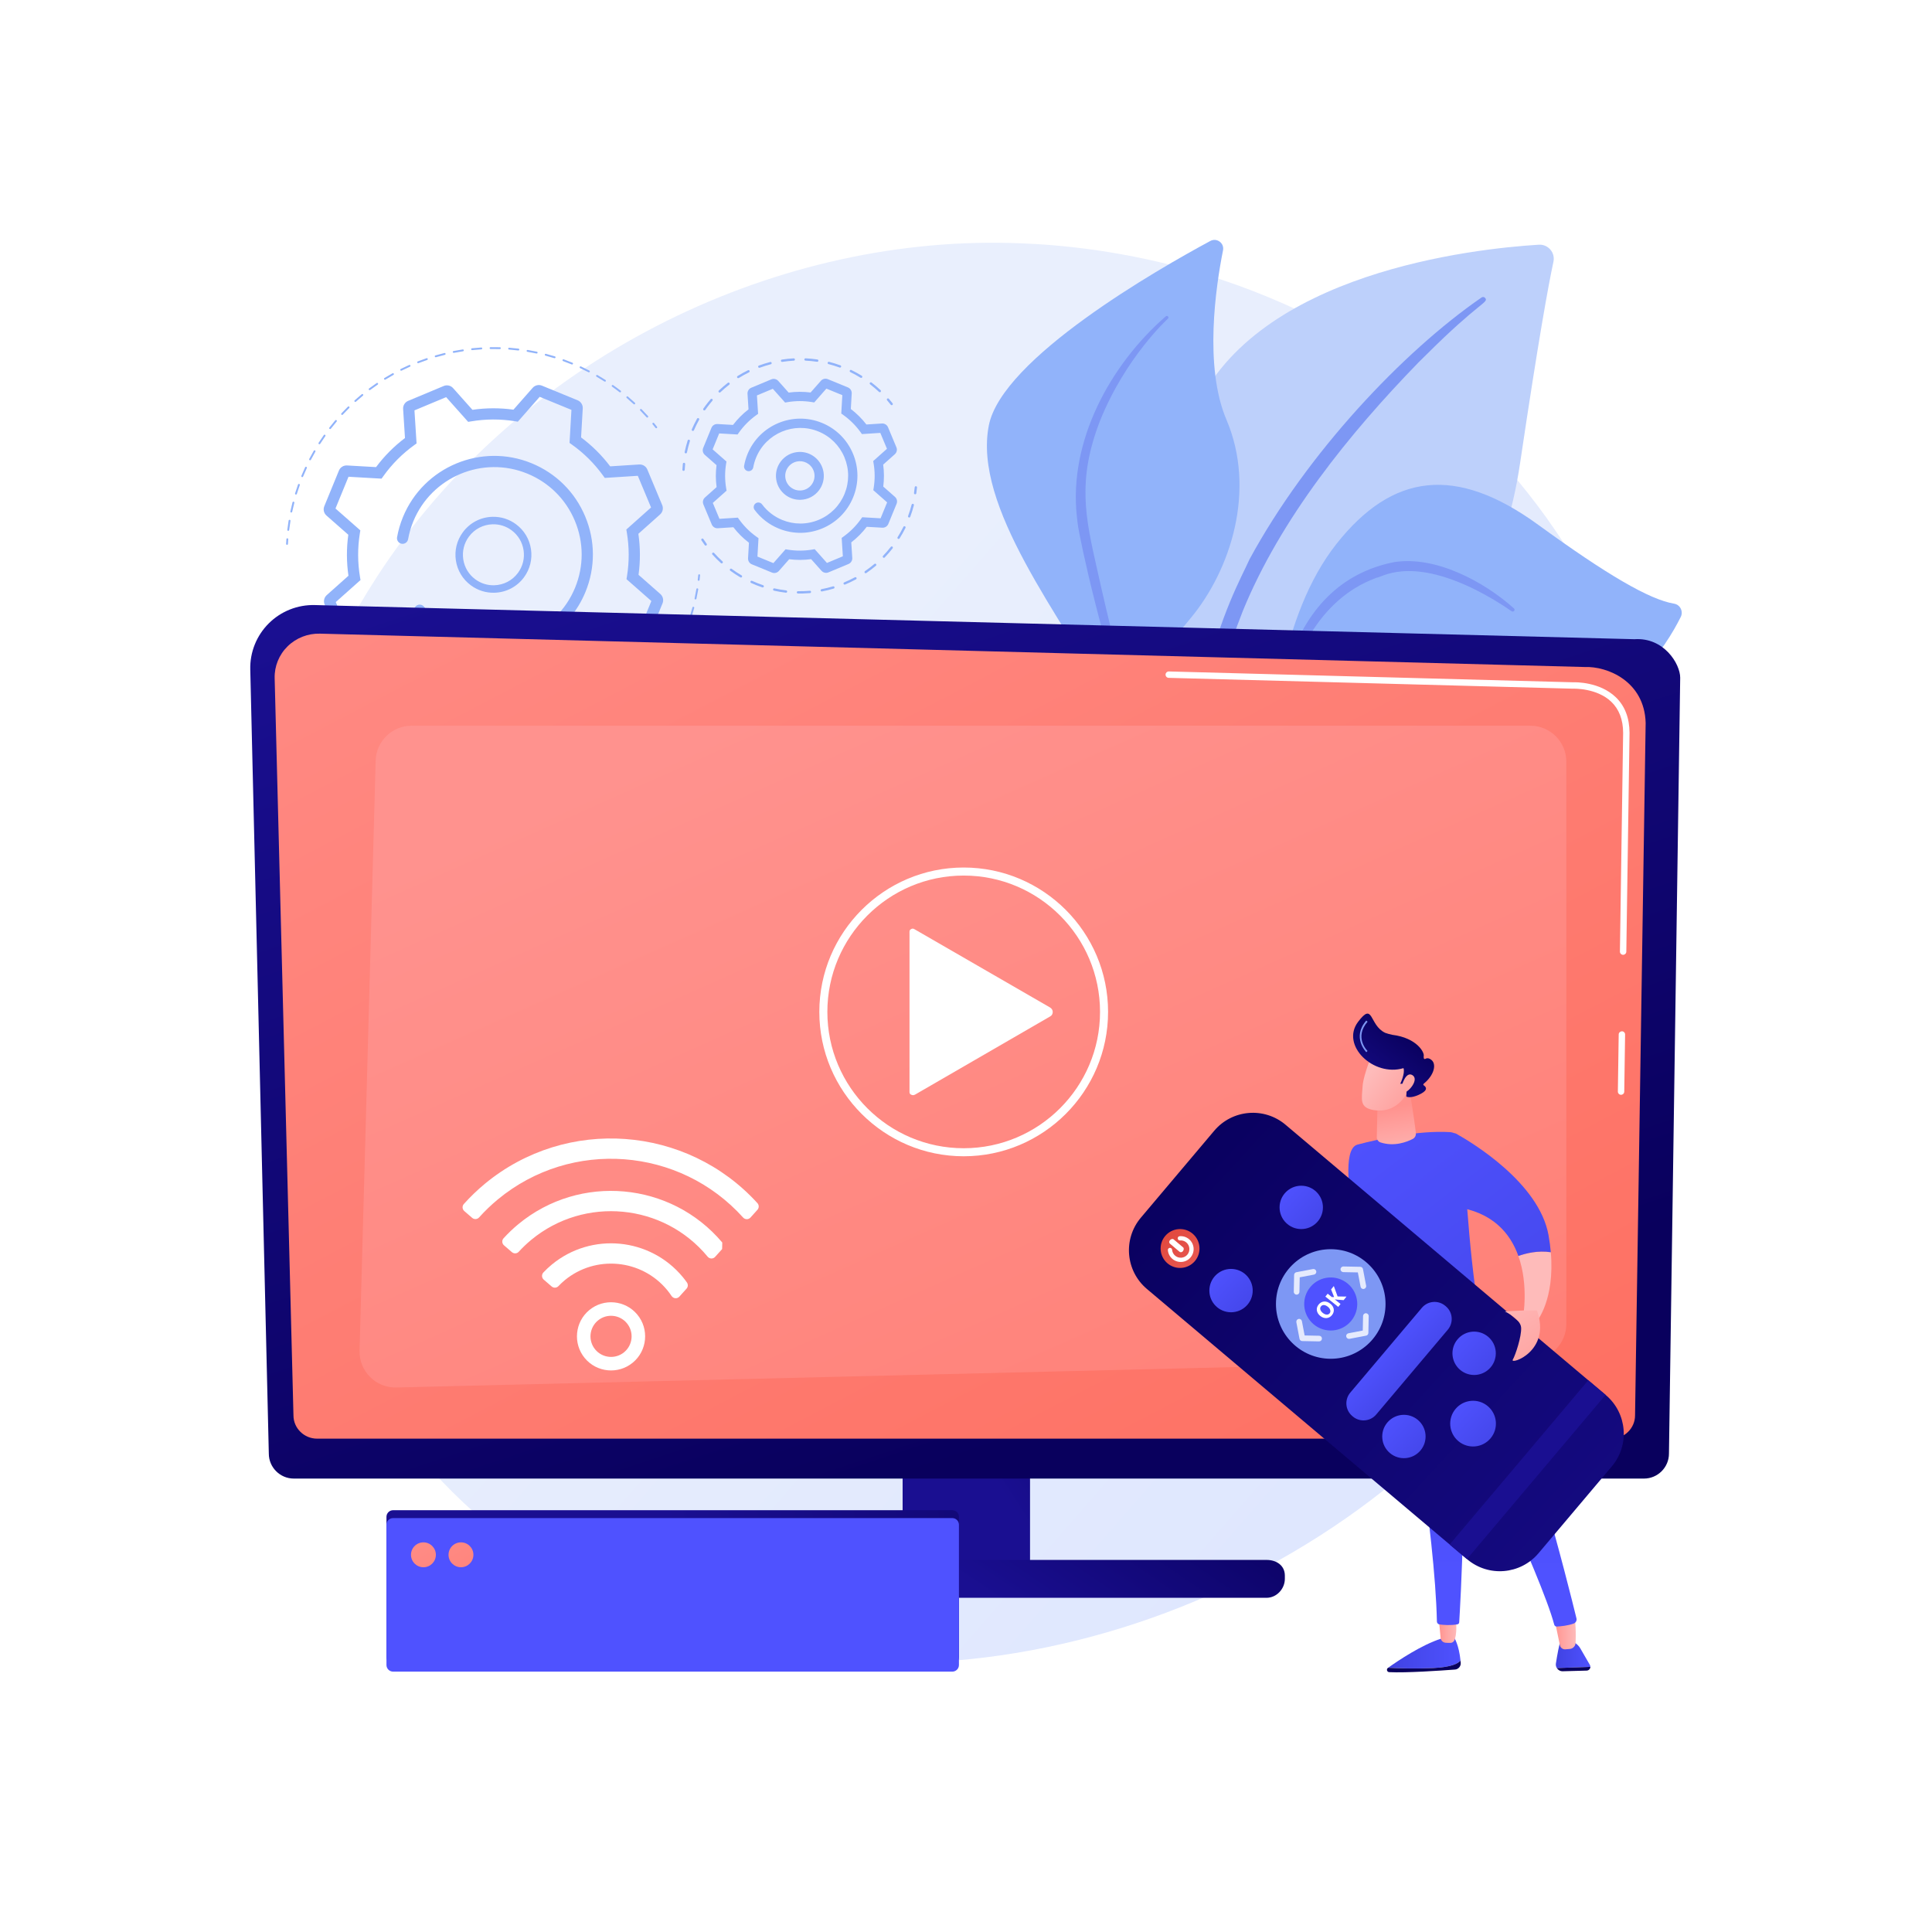 <?xml version="1.0" encoding="UTF-8"?> <svg xmlns="http://www.w3.org/2000/svg" xmlns:xlink="http://www.w3.org/1999/xlink" version="1.1" x="0px" y="0px" viewBox="0 0 3710 3710" style="enable-background:new 0 0 3710 3710;" xml:space="preserve"> <g id="Background"> <g> <g> <rect style="fill:#FFFFFF;" width="3710" height="3710"></rect> </g> </g> </g> <g id="Illustration"> <g> <linearGradient id="SVGID_1_" gradientUnits="userSpaceOnUse" x1="3429.555" y1="3230.447" x2="1401.199" y2="1455.637"> <stop offset="0" style="stop-color:#DAE3FE"></stop> <stop offset="1" style="stop-color:#E9EFFD"></stop> </linearGradient> <path style="fill:url(#SVGID_1_);" d="M3084.84,2308.709c-262.145,617.247-960.439,963.032-1566.002,869.758 c-98.537-15.178-368.679-60.389-607.853-273.683c-460.426-410.606-558.891-1223.659-187.48-1796.637 c270.322-417.027,754.903-653.426,1215.349-641.601c99.18,2.547,479.28,18.245,813.321,293.688 c49.064,40.457,157.28,136.595,254.808,289.111C3235.998,1407.48,3255.683,1906.442,3084.84,2308.709z"></path> <g> <path style="fill:#BDD0FB;" d="M2295.111,1715.099c0,0,28.816-284.542,169.003-344.092 c140.186-59.55,394.582-75.876,454.961-482.07c35.349-237.804,54.321-341.335,63.976-386.306 c3.766-17.543-10.2-33.834-28.108-32.732c-126.676,7.799-540.726,53.361-659.411,317.192 C2154.831,1099.866,2295.111,1715.099,2295.111,1715.099z"></path> <path style="fill:#7D97F4;" d="M2845.029,571.243c-151.032,104.124-334.99,298.85-445.593,502.772 c-15.177,33.99-56.033,105.198-86.423,237.005c-26.153,109.829-34.842,228.259-29.822,308.005 c0.318,5.042,4.662,8.871,9.703,8.554c8.669-0.545,8.684-9.793,8.572-9.516c-0.202-135.197,27.571-299.96,84.997-444.567 c72.435-177.319,204.987-341.423,337.936-478.034l13.597-13.389c102.57-102.384,121.274-100.888,114.006-109.832 C2850.285,570.13,2847.234,569.731,2845.029,571.243z"></path> </g> <g> <path style="fill:#91B3FA;" d="M2376.213,2104.417c-10.309,21.892-11.397-343.472-236.366-738.673 c-106.012-186.229-271.333-393.556-241.036-548.667c25.215-129.094,325.367-300.481,425.35-354.344 c12.493-6.731,27.18,4.103,24.397,18.018c-13.724,68.604-36.909,223.075,6.596,325.249 c57.343,134.673,8.707,288.428-69.827,382.343c-78.534,93.915-115.941,154.006-41.7,340.366 C2317.867,1715.068,2405.505,2042.214,2376.213,2104.417z"></path> <path style="fill:#7D97F4;" d="M2238.685,607.408c-107.568,93.71-186.416,240.068-170.845,383.809l1.549,13.666 c3.832,31.883,50.128,243.289,108.993,402.141c0.735,1.98,2.935,2.991,4.915,2.257c3.363-1.247,2.354-5.239,2.307-4.777 c-27.772-94.126-58.102-217.368-78.758-311.149c-23.163-101.836-38.047-171.444,4.962-283.938 c49.245-123.491,131.257-197.766,131.041-197.506c1.208-1.187,1.226-3.13,0.038-4.338 C2241.746,606.409,2239.899,606.355,2238.685,607.408z"></path> </g> <g> <path style="fill:#91B3FA;" d="M2364.817,1805.551c-12.656,7.229,67.842-142.765,70.022-272.589 c2.18-129.825,23.946-352.016,131.24-488.114c107.294-136.098,229.279-152.305,387.563-37.221 c131.903,95.902,213.778,143.784,261.11,151.6c11.72,1.935,18.105,14.877,12.792,25.501 c-28.279,56.549-109.222,186.983-252.67,182.838c-182.977-5.286-408.271-116.508-472.371-15.211 c-64.1,101.296-53.568,156.407-54.055,203.404C2447.961,1602.754,2448.571,1757.71,2364.817,1805.551z"></path> <path style="fill:#7D97F4;" d="M2907.198,1168.259c-57.748-51.736-150.627-101.356-229.913-88.841 c-103.025,20.186-169.693,91.692-203.855,195.937c-13.238,44.22-18.502,67.765-25.391,121.654 c-0.551,4.303,5.806,5.369,6.716,1.154c5.48-25.387,10.86-51.958,19.318-79.537c48.658-177.731,164.411-205.359,168.823-209.112 c8.841,0.572,60.908-41.222,189.965,22.701c24.104,12.084,47.641,26.012,69.82,41.502l0.123,0.086 c1.605,1.121,3.814,0.729,4.935-0.876C2908.776,1171.442,2908.517,1169.437,2907.198,1168.259z"></path> </g> <g> <g> <g> <path style="fill:#91B3FA;" d="M1024.963,1385.398l-37.168-41.696c-26.197,3.821-52.638,3.915-78.77,0.287l-36.863,41.907 c-4.461,5.074-11.662,6.764-17.909,4.195l-68.499-28.108c-6.249-2.564-10.186-8.819-9.798-15.561l3.201-55.726 c-21.154-15.778-39.905-34.42-55.862-55.536l-55.742,3.568c-6.769,0.413-13.023-3.466-15.626-9.697l-28.562-68.312 c-2.602-6.232-0.964-13.436,4.075-17.931l41.696-37.168c-3.819-26.194-3.915-52.638-0.287-78.769l-41.908-36.864 c-5.074-4.461-6.76-11.658-4.194-17.908l28.106-68.494c2.564-6.25,8.826-10.183,15.564-9.803l-0.002,0l55.727,3.201 c15.775-21.151,34.417-39.903,55.535-55.862l-3.568-55.742c-0.431-6.744,3.466-13.023,9.697-15.625l68.313-28.561 c6.23-2.603,13.434-0.964,17.931,4.075l37.168,41.696c26.191-3.815,52.632-3.913,78.768-0.287l36.864-41.908 c4.462-5.072,11.654-6.763,17.908-4.195l68.493,28.107c6.252,2.564,10.191,8.818,9.804,15.562l-3.201,55.727 c21.147,15.772,39.899,34.416,55.863,55.535l55.741-3.568c6.754-0.428,13.025,3.468,15.626,9.698l28.56,68.313 c2.602,6.231,0.965,13.435-4.074,17.931l-41.697,37.168c3.819,26.193,3.915,52.636,0.287,78.769l41.907,36.864 c5.072,4.459,6.76,11.655,4.194,17.908l-28.106,68.494c-2.564,6.25-8.796,10.201-15.563,9.803l-55.726-3.201 c-15.774,21.148-34.42,39.901-55.536,55.863l3.568,55.741c0.431,6.743-3.466,13.023-9.698,15.626l-68.312,28.561 c-1.843,0.77-3.769,1.169-5.687,1.217C1032.639,1390.808,1028.128,1388.948,1024.963,1385.398z M1095.088,1279.131l4.815-3.482 c22.83-16.509,42.668-36.463,58.959-59.306l3.451-4.839l63.464,3.643l25.023-60.979l-47.729-41.987l0.943-5.867 c4.451-27.702,4.35-55.839-0.303-83.625l-0.981-5.862l47.481-42.324l-25.426-60.815l-63.478,4.062l-3.483-4.815 c-16.511-22.834-36.464-42.672-59.305-58.96l-4.839-3.451l3.644-63.464l-60.98-25.023l-41.986,47.73l-5.868-0.943 c-27.703-4.456-55.837-4.354-83.625,0.303l-5.862,0.982l-42.324-47.481l-60.815,25.426l4.062,63.478l-4.817,3.482 c-22.831,16.508-42.667,36.461-58.958,59.306l-3.451,4.839l-63.464-3.643l-25.023,60.979l47.73,41.987L691,1024.35 c-4.452,27.702-4.35,55.836,0.304,83.625l0.981,5.861l-47.481,42.324l25.426,60.817l63.478-4.063l3.483,4.817 c16.505,22.827,36.458,42.663,59.305,58.958l4.839,3.451l-3.643,63.464l60.98,25.023l41.986-47.73l5.868,0.944 c27.7,4.453,55.835,4.349,83.625-0.303l5.861-0.982l42.323,47.482l60.817-25.426L1095.088,1279.131z M877.095,1240.088 c-31.768-13.036-59.36-34.398-79.799-61.774c-3.558-4.763-2.578-11.511,2.188-15.069c4.762-3.56,11.511-2.58,15.069,2.187 c18.106,24.251,42.559,43.176,70.716,54.731c85.654,35.141,183.912-5.943,219.052-91.579 c17.025-41.487,16.874-87.12-0.423-128.493c-17.297-41.373-49.671-73.533-91.157-90.559 c-85.641-35.145-183.908,5.939-219.052,91.579c-4.549,11.086-7.918,22.636-10.011,34.329 c-1.049,5.854-6.633,9.757-12.499,8.702c-5.853-1.049-9.748-6.644-8.701-12.499c2.362-13.189,6.159-26.213,11.287-38.706 c39.653-96.627,150.528-142.988,247.151-103.328c46.808,19.208,83.336,55.495,102.851,102.177 c19.517,46.68,19.686,98.167,0.478,144.973c-29.37,71.573-97.801,115.557-170.589,117.448 C928.175,1254.868,902.146,1250.368,877.095,1240.088z"></path> </g> <g> <path style="fill:#91B3FA;" d="M904.154,1123.964c-15.66-11.579-25.876-28.565-28.761-47.828 c-2.887-19.263,1.901-38.497,13.483-54.158c13.448-18.189,34.144-28.958,56.782-29.546 c16.374-0.427,32.006,4.508,45.203,14.267c15.661,11.58,25.877,28.566,28.762,47.829c2.887,19.262-1.901,38.497-13.482,54.158 c-13.448,18.188-34.145,28.958-56.782,29.547C932.983,1138.657,917.351,1133.724,904.154,1123.964z M900.419,1030.514 c-9.3,12.577-13.147,28.025-10.828,43.494c2.319,15.47,10.52,29.112,23.099,38.411c10.601,7.839,23.151,11.801,36.295,11.46 c18.186-0.473,34.812-9.123,45.611-23.731c9.3-12.577,13.147-28.024,10.828-43.494c-2.318-15.469-10.522-29.112-23.099-38.411 c-10.6-7.838-23.15-11.8-36.294-11.459C927.844,1007.257,911.219,1015.907,900.419,1030.514z"></path> </g> <g> <g> <path style="fill:#91B3FA;" d="M620.466,1292.024c0.335-0.009,0.673-0.11,0.969-0.314c0.816-0.563,1.023-1.68,0.462-2.497 c-1.689-2.456-3.347-4.926-4.976-7.415c-0.545-0.829-1.656-1.061-2.485-0.517c-0.829,0.542-1.06,1.656-0.518,2.485 c1.644,2.509,3.316,5.004,5.02,7.481C619.297,1291.767,619.879,1292.039,620.466,1292.024z"></path> </g> <g> <path style="fill:#91B3FA;" d="M943.331,1464.036c-0.991-0.01-1.787-0.82-1.775-1.812c0.008-0.991,0.783-1.836,1.812-1.776 c4.704,0.045,9.436,0.008,14.072-0.113c1.383-0.029,2.635-0.074,3.951-0.122c0.007,0,0.012,0,0.017,0 c0.983-0.026,1.806,0.745,1.84,1.73c0.035,0.992-0.74,1.823-1.729,1.858c-1.326,0.049-2.648,0.109-3.984,0.123 C952.857,1464.045,948.079,1464.083,943.331,1464.036z M977.74,1461.098c-0.08-0.986,0.655-1.853,1.644-1.933 c5.978-0.485,12.008-1.113,17.925-1.866c0.979-0.099,1.882,0.572,2.007,1.553c0.125,0.985-0.57,1.883-1.554,2.008 c-5.97,0.76-12.057,1.393-18.089,1.882c-0.033,0.004-0.066,0.005-0.1,0.006 C978.628,1462.772,977.818,1462.053,977.74,1461.098z M925.153,1463.441c-6.011-0.333-12.111-0.811-18.131-1.419 c-0.986-0.1-1.703-0.979-1.605-1.967c0.099-0.984,0.998-1.697,1.966-1.605c5.966,0.604,12.011,1.077,17.968,1.406 c0.99,0.055,1.75,0.901,1.694,1.891c-0.053,0.94-0.819,1.672-1.744,1.695C925.252,1463.443,925.203,1463.443,925.153,1463.441 z M1013.672,1456.699c-0.169-0.978,0.486-1.906,1.461-2.075c5.895-1.023,11.845-2.194,17.683-3.481 c0.953-0.212,1.926,0.399,2.138,1.367c0.215,0.967-0.398,1.925-1.367,2.137c-5.89,1.3-11.892,2.482-17.84,3.513 c-0.09,0.017-0.177,0.024-0.262,0.026C1014.609,1458.209,1013.827,1457.588,1013.672,1456.699z M888.972,1459.775 c-5.957-0.88-11.989-1.911-17.927-3.066c-0.973-0.191-1.608-1.133-1.419-2.106c0.189-0.973,1.137-1.6,2.106-1.419 c5.884,1.146,11.861,2.169,17.765,3.039c0.98,0.145,1.658,1.058,1.514,2.039c-0.13,0.875-0.871,1.51-1.727,1.531 C889.181,1459.797,889.078,1459.791,888.972,1459.775z M1049.055,1449.065c-0.256-0.957,0.311-1.942,1.268-2.199 c5.796-1.558,11.614-3.263,17.292-5.071c0.951-0.298,1.954,0.223,2.255,1.167c0.3,0.944-0.223,1.954-1.167,2.255 c-5.729,1.822-11.6,3.543-17.448,5.113c-0.14,0.039-0.28,0.058-0.421,0.062 C1050.025,1450.414,1049.276,1449.881,1049.055,1449.065z M853.278,1452.823c-5.856-1.422-11.768-3.003-17.573-4.699 c-0.951-0.279-1.497-1.275-1.219-2.227c0.277-0.951,1.269-1.497,2.227-1.219c5.752,1.681,11.609,3.246,17.411,4.655 c0.963,0.234,1.554,1.203,1.32,2.167c-0.195,0.806-0.904,1.35-1.694,1.371 C853.594,1452.876,853.435,1452.861,853.278,1452.823z M1083.594,1438.253c-0.341-0.929,0.133-1.962,1.064-2.305 c5.614-2.07,11.253-4.296,16.756-6.617c0.907-0.383,1.967,0.044,2.352,0.958c0.385,0.914-0.044,1.966-0.957,2.351 c-5.555,2.341-11.243,4.587-16.91,6.677c-0.189,0.07-0.383,0.104-0.573,0.109 C1084.577,1439.446,1083.868,1438.994,1083.594,1438.253z M818.365,1442.619c-5.696-1.953-11.439-4.068-17.066-6.292 c-0.922-0.364-1.374-1.406-1.009-2.328c0.364-0.923,1.408-1.376,2.328-1.009c5.576,2.202,11.266,4.3,16.91,6.233 c0.938,0.321,1.438,1.342,1.117,2.28c-0.251,0.729-0.925,1.193-1.652,1.213 C818.784,1442.72,818.573,1442.691,818.365,1442.619z M1117.005,1424.348c-0.425-0.894-0.046-1.966,0.849-2.393 c5.399-2.57,10.808-5.302,16.08-8.117c0.88-0.462,1.962-0.136,2.43,0.738c0.466,0.874,0.135,1.962-0.738,2.429 c-5.321,2.84-10.781,5.596-16.228,8.192c-0.234,0.111-0.48,0.167-0.723,0.173 C1117.985,1425.388,1117.32,1425.009,1117.005,1424.348z M784.538,1429.257c-5.508-2.475-11.03-5.11-16.418-7.831 c-0.882-0.448-1.238-1.528-0.792-2.413c0.447-0.881,1.524-1.237,2.413-0.792c5.337,2.698,10.81,5.31,16.268,7.761 c0.903,0.406,1.308,1.469,0.902,2.373c-0.292,0.65-0.923,1.041-1.592,1.058 C785.058,1429.42,784.792,1429.371,784.538,1429.257z M1149.001,1407.453c-0.505-0.853-0.226-1.953,0.627-2.46 c5.159-3.064,10.295-6.279,15.268-9.555c0.824-0.542,1.939-0.317,2.487,0.512c0.544,0.827,0.315,1.941-0.512,2.486 c-5.02,3.306-10.204,6.549-15.409,9.644c-0.273,0.161-0.573,0.242-0.868,0.25 C1149.964,1408.347,1149.346,1408.032,1149.001,1407.453z M752.079,1412.852c-5.251-2.961-10.511-6.089-15.636-9.296 c-0.84-0.527-1.095-1.634-0.57-2.475c0.528-0.839,1.637-1.098,2.475-0.57c5.078,3.179,10.289,6.278,15.494,9.212 c0.863,0.488,1.168,1.582,0.683,2.446c-0.322,0.569-0.909,0.897-1.52,0.912 C752.692,1413.09,752.373,1413.017,752.079,1412.852z M1179.313,1387.703c-0.582-0.802-0.404-1.926,0.397-2.507 c4.841-3.513,9.66-7.185,14.324-10.91c0.778-0.623,1.909-0.496,2.522,0.281c0.62,0.775,0.493,1.904-0.282,2.522 c-4.707,3.762-9.571,7.467-14.455,11.012c-0.305,0.222-0.656,0.332-1.006,0.341 C1180.242,1388.457,1179.675,1388.2,1179.313,1387.703z M721.246,1393.562c-3.594-2.484-7.161-5.033-10.703-7.652 c-1.353-1.002-2.698-2.009-4.035-3.023c-0.789-0.6-0.945-1.725-0.347-2.516c0.6-0.789,1.722-0.945,2.515-0.345 c1.327,1.007,2.661,2.007,4.002,3.001c3.507,2.593,7.045,5.119,10.608,7.582c0.815,0.565,1.018,1.682,0.456,2.497 c-0.34,0.491-0.878,0.759-1.432,0.774C721.945,1393.889,721.571,1393.786,721.246,1393.562z M1207.677,1365.261 c-0.654-0.746-0.58-1.88,0.166-2.532c4.482-3.929,8.944-8.026,13.262-12.175c0.715-0.694,1.852-0.668,2.537,0.05 c0.688,0.715,0.665,1.849-0.05,2.536c-4.356,4.19-8.858,8.323-13.382,12.288c-0.329,0.287-0.732,0.434-1.134,0.445 C1208.559,1365.885,1208.041,1365.677,1207.677,1365.261z M692.274,1371.575c-4.632-3.853-9.246-7.87-13.71-11.944 c-0.733-0.667-0.785-1.803-0.117-2.534c0.669-0.732,1.803-0.786,2.534-0.116c4.427,4.034,8.997,8.018,13.588,11.835 c0.762,0.634,0.867,1.766,0.233,2.527c-0.343,0.414-0.835,0.634-1.333,0.647C693.048,1372,692.622,1371.864,692.274,1371.575z M1233.871,1340.307c-0.718-0.682-0.748-1.818-0.066-2.537c4.126-4.345,8.2-8.835,12.11-13.347 c0.649-0.752,1.783-0.832,2.531-0.182c0.749,0.649,0.831,1.782,0.181,2.531c-3.943,4.556-8.056,9.088-12.219,13.469 c-0.341,0.36-0.796,0.547-1.255,0.558C1234.694,1340.811,1234.231,1340.648,1233.871,1340.307z M665.412,1347.074 c-4.273-4.267-8.503-8.689-12.568-13.141c-0.668-0.733-0.617-1.867,0.114-2.537c0.733-0.668,1.865-0.616,2.537,0.115 c4.029,4.413,8.219,8.794,12.453,13.026c0.702,0.698,0.702,1.836,0.001,2.537c-0.338,0.34-0.777,0.514-1.222,0.526 C666.251,1347.611,665.773,1347.436,665.412,1347.074z M1257.699,1313.06c-0.777-0.615-0.909-1.742-0.294-2.52 c2.67-3.378,5.298-6.814,7.878-10.304c1.003-1.36,2.001-2.723,2.986-4.092c0.582-0.802,1.703-0.988,2.505-0.407 c0.804,0.579,0.986,1.701,0.407,2.505c-0.995,1.38-1.999,2.758-3.014,4.128c-2.603,3.521-5.251,6.986-7.948,10.396 c-0.343,0.435-0.847,0.667-1.362,0.681C1258.453,1313.458,1258.042,1313.332,1257.699,1313.06z M640.891,1320.228 c-3.861-4.637-7.665-9.428-11.31-14.24c-0.599-0.791-0.442-1.917,0.347-2.514c0.794-0.599,1.919-0.448,2.515,0.347 c3.613,4.769,7.383,9.517,11.208,14.109c0.634,0.762,0.531,1.894-0.23,2.528c-0.323,0.268-0.711,0.404-1.101,0.415 C641.788,1320.887,641.257,1320.667,640.891,1320.228z M1278.996,1283.763c-0.829-0.543-1.061-1.655-0.518-2.485 c3.278-5.012,6.482-10.163,9.523-15.311c0.507-0.855,1.609-1.139,2.459-0.632c0.853,0.504,1.135,1.604,0.632,2.459 c-3.07,5.194-6.303,10.393-9.611,15.45c-0.336,0.512-0.888,0.796-1.457,0.811 C1279.672,1284.064,1279.314,1283.97,1278.996,1283.763z M1297.563,1252.666c-0.875-0.466-1.208-1.551-0.743-2.428 c2.81-5.287,5.531-10.708,8.09-16.109c0.427-0.897,1.495-1.28,2.39-0.855c0.897,0.425,1.279,1.496,0.855,2.391 c-2.583,5.45-5.33,10.922-8.163,16.259c-0.316,0.592-0.915,0.935-1.541,0.951 C1298.15,1252.882,1297.845,1252.814,1297.563,1252.666z M1313.215,1220.01c-0.914-0.383-1.345-1.434-0.962-2.349 c2.32-5.535,4.533-11.181,6.578-16.784c0.339-0.931,1.373-1.408,2.301-1.069c0.931,0.338,1.41,1.37,1.069,2.3 c-2.063,5.653-4.298,11.353-6.637,16.94c-0.282,0.672-0.926,1.083-1.611,1.101 C1313.707,1220.156,1313.456,1220.111,1313.215,1220.01z M1325.804,1186.059c-0.946-0.298-1.472-1.305-1.175-2.25 c1.792-5.706,3.477-11.532,5.007-17.319c0.254-0.957,1.243-1.531,2.193-1.276c0.959,0.255,1.531,1.237,1.277,2.194 c-1.545,5.84-3.244,11.719-5.052,17.476c-0.237,0.751-0.922,1.238-1.667,1.256 C1326.195,1186.145,1325.998,1186.119,1325.804,1186.059z M1335.22,1151.097c-0.968-0.209-1.585-1.163-1.375-2.133 c1.262-5.848,2.405-11.804,3.398-17.701c0.166-0.979,1.097-1.646,2.067-1.472c0.978,0.164,1.637,1.09,1.472,2.067 c-1.002,5.953-2.156,11.962-3.43,17.863c-0.178,0.825-0.898,1.394-1.706,1.416 C1335.506,1151.141,1335.362,1151.128,1335.22,1151.097z"></path> </g> <g> <path style="fill:#91B3FA;" d="M1341.68,1115.267c0.876-0.022,1.625-0.684,1.733-1.579c0.361-2.982,0.688-5.967,0.982-8.953 c0.097-0.986-0.624-1.865-1.61-1.962c-0.99-0.083-1.867,0.624-1.962,1.61c-0.292,2.961-0.615,5.919-0.974,8.875 c-0.12,0.983,0.581,1.878,1.567,1.996C1341.505,1115.267,1341.594,1115.27,1341.68,1115.267z"></path> </g> </g> <g> <g> <path style="fill:#91B3FA;" d="M1260.233,822.388c0.372-0.009,0.744-0.135,1.058-0.381c0.781-0.611,0.917-1.738,0.306-2.518 c-1.848-2.361-3.729-4.704-5.639-7.03c-0.628-0.767-1.759-0.881-2.526-0.248c-0.765,0.628-0.876,1.76-0.248,2.526 c1.891,2.306,3.754,4.627,5.588,6.964C1259.137,822.166,1259.685,822.402,1260.233,822.388z"></path> </g> <g> <path style="fill:#91B3FA;" d="M553.279,1019.361c-0.983-0.118-1.685-1.011-1.567-1.996 c0.711-5.907,1.564-11.868,2.538-17.719c0.162-0.977,1.077-1.646,2.064-1.476c0.977,0.162,1.64,1.086,1.476,2.064 c-0.963,5.798-1.808,11.707-2.514,17.56c-0.108,0.896-0.857,1.556-1.733,1.58 C553.457,1019.377,553.369,1019.373,553.279,1019.361z M558.962,984.187c-0.969-0.206-1.588-1.16-1.382-2.13 c1.237-5.81,2.625-11.671,4.123-17.422c0.251-0.96,1.23-1.529,2.19-1.283c0.959,0.25,1.534,1.231,1.284,2.189 c-1.486,5.698-2.86,11.507-4.085,17.263c-0.177,0.828-0.898,1.4-1.707,1.42C559.246,984.228,559.103,984.216,558.962,984.187z M567.792,949.661c-0.948-0.293-1.477-1.297-1.184-2.244c1.761-5.689,3.673-11.402,5.681-16.98 c0.335-0.935,1.362-1.414,2.297-1.081c0.933,0.336,1.415,1.364,1.08,2.297c-1.99,5.527-3.883,11.186-5.629,16.824 c-0.233,0.754-0.92,1.244-1.668,1.263C568.178,949.745,567.985,949.721,567.792,949.661z M579.706,916.073 c-0.916-0.376-1.354-1.425-0.976-2.341c2.253-5.478,4.672-10.995,7.19-16.399c0.418-0.897,1.486-1.289,2.384-0.871 c0.9,0.419,1.289,1.487,0.87,2.385c-2.496,5.356-4.892,10.823-7.125,16.25c-0.281,0.679-0.927,1.093-1.616,1.111 C580.193,916.216,579.944,916.173,579.706,916.073z M594.609,883.698c-0.88-0.458-1.22-1.543-0.76-2.421 c2.745-5.264,5.652-10.542,8.637-15.685c0.5-0.86,1.597-1.149,2.453-0.651c0.856,0.499,1.148,1.595,0.651,2.454 c-2.959,5.096-5.839,10.325-8.56,15.541c-0.312,0.599-0.915,0.948-1.546,0.965 C595.189,883.909,594.888,883.845,594.609,883.698z M612.359,852.792c-0.834-0.536-1.077-1.645-0.541-2.479 c3.202-4.989,6.568-9.985,10.003-14.852c0.573-0.81,1.693-1.003,2.501-0.431c0.812,0.572,1.003,1.693,0.432,2.501 c-3.408,4.824-6.743,9.778-9.916,14.72c-0.333,0.521-0.89,0.81-1.465,0.825C613.026,853.085,612.673,852.995,612.359,852.792z M632.793,823.579c-0.784-0.608-0.927-1.735-0.32-2.519c3.64-4.702,7.432-9.377,11.269-13.901 c0.642-0.758,1.773-0.849,2.528-0.207c0.756,0.64,0.849,1.773,0.208,2.527c-3.802,4.484-7.56,9.119-11.167,13.78 c-0.342,0.443-0.854,0.682-1.374,0.694C633.539,823.964,633.133,823.842,632.793,823.579z M1241.624,801.292 c-3.939-4.379-8.031-8.725-12.157-12.916c-0.696-0.706-0.686-1.842,0.019-2.537c0.704-0.696,1.84-0.691,2.538,0.02 c4.165,4.229,8.292,8.614,12.269,13.032c0.663,0.737,0.603,1.87-0.133,2.535c-0.331,0.296-0.741,0.449-1.154,0.46 C1242.498,801.898,1241.99,801.698,1241.624,801.292z M655.711,796.308c-0.727-0.673-0.768-1.81-0.094-2.536 c4.057-4.37,8.251-8.69,12.463-12.842c0.709-0.697,1.842-0.688,2.539,0.018c0.695,0.707,0.688,1.843-0.018,2.539 c-4.176,4.115-8.332,8.397-12.354,12.727c-0.342,0.368-0.802,0.561-1.268,0.573 C656.526,796.799,656.068,796.641,655.711,796.308z M1216.739,776.024c-4.315-4.004-8.778-7.966-13.268-11.773 c-0.754-0.642-0.847-1.773-0.206-2.529c0.641-0.76,1.773-0.85,2.528-0.207c4.528,3.841,9.033,7.836,13.387,11.878 c0.726,0.674,0.77,1.809,0.094,2.536c-0.341,0.368-0.802,0.561-1.268,0.573 C1217.555,776.515,1217.097,776.357,1216.739,776.024z M680.959,771.205c-0.663-0.737-0.602-1.871,0.134-2.535 c4.413-3.969,8.974-7.893,13.557-11.658c0.769-0.633,1.899-0.521,2.526,0.248c0.628,0.766,0.518,1.896-0.248,2.525 c-4.542,3.732-9.063,7.619-13.434,11.555c-0.331,0.296-0.74,0.448-1.154,0.459 C681.835,771.812,681.326,771.611,680.959,771.205z M1189.696,753.084c-2.374-1.839-4.774-3.657-7.202-5.451 c-2.345-1.734-4.704-3.441-7.073-5.112c-0.809-0.571-1.003-1.692-0.432-2.501c0.572-0.813,1.694-1.003,2.501-0.431 c2.392,1.689,4.771,3.408,7.138,5.159c2.449,1.809,4.871,3.643,7.266,5.499c0.783,0.607,0.927,1.734,0.32,2.518 c-0.342,0.444-0.853,0.681-1.374,0.695C1190.442,753.469,1190.035,753.347,1189.696,753.084z M708.36,748.487 c-0.594-0.793-0.433-1.917,0.361-2.512c4.736-3.549,9.634-7.044,14.555-10.392c0.819-0.56,1.938-0.347,2.493,0.473 c0.558,0.82,0.345,1.937-0.474,2.494c-4.879,3.32-9.731,6.784-14.424,10.298c-0.308,0.233-0.667,0.349-1.027,0.358 C709.282,749.221,708.722,748.972,708.36,748.487z M1160.706,732.606c-4.96-3.185-10.055-6.295-15.141-9.247 c-0.857-0.499-1.149-1.596-0.651-2.453c0.498-0.856,1.595-1.153,2.453-0.651c5.132,2.978,10.272,6.118,15.276,9.331 c0.834,0.536,1.077,1.647,0.541,2.479c-0.333,0.521-0.89,0.81-1.465,0.825 C1161.373,732.899,1161.019,732.808,1160.706,732.606z M737.706,728.329c-0.522-0.845-0.258-1.949,0.586-2.468 c5.063-3.121,10.257-6.162,15.437-9.039c0.869-0.483,1.959-0.17,2.441,0.697c0.48,0.868,0.168,1.959-0.697,2.441 c-5.133,2.851-10.281,5.864-15.299,8.954c-0.28,0.172-0.586,0.259-0.893,0.267 C738.663,729.198,738.054,728.893,737.706,728.329z M1130.032,714.798c-5.233-2.73-10.584-5.371-15.906-7.851 c-0.9-0.418-1.289-1.486-0.87-2.384c0.418-0.898,1.484-1.287,2.385-0.87c5.372,2.502,10.772,5.169,16.051,7.924 c0.88,0.457,1.22,1.543,0.761,2.421c-0.313,0.599-0.915,0.948-1.546,0.965C1130.613,715.01,1130.311,714.946,1130.032,714.798 z M768.754,710.896c-0.442-0.888-0.081-1.965,0.805-2.407c5.308-2.643,10.757-5.204,16.193-7.612 c0.907-0.398,1.966,0.01,2.367,0.915c0.4,0.906-0.008,1.965-0.915,2.367c-5.387,2.384-10.784,4.923-16.044,7.542 c-0.242,0.12-0.501,0.181-0.753,0.187C769.733,711.907,769.076,711.54,768.754,710.896z M1097.88,699.817 c-5.458-2.25-11.026-4.396-16.549-6.384c-0.932-0.335-1.415-1.365-1.08-2.297c0.337-0.932,1.364-1.416,2.297-1.079 c5.573,2.004,11.192,4.173,16.702,6.443c0.917,0.378,1.352,1.426,0.975,2.343c-0.279,0.677-0.926,1.092-1.614,1.109 C1098.367,699.958,1098.119,699.916,1097.88,699.817z M801.25,696.325c-0.361-0.923,0.096-1.962,1.02-2.323 c5.536-2.16,11.191-4.224,16.809-6.132c0.944-0.312,1.958,0.186,2.277,1.122c0.318,0.939-0.185,1.958-1.123,2.277 c-5.568,1.891-11.172,3.935-16.66,6.075c-0.198,0.079-0.404,0.118-0.605,0.123 C802.234,697.487,801.531,697.051,801.25,696.325z M1064.509,687.804c-5.649-1.75-11.387-3.386-17.059-4.862 c-0.958-0.25-1.534-1.23-1.284-2.19c0.248-0.958,1.227-1.527,2.189-1.285c5.723,1.491,11.515,3.143,17.215,4.907 c0.947,0.292,1.476,1.299,1.183,2.245c-0.235,0.755-0.92,1.244-1.668,1.264 C1064.895,687.888,1064.702,687.863,1064.509,687.804z M834.927,684.722c-0.278-0.952,0.27-1.948,1.222-2.223 c5.682-1.652,11.501-3.201,17.294-4.605c0.961-0.244,1.932,0.359,2.167,1.322c0.233,0.963-0.359,1.933-1.323,2.167 c-5.74,1.392-11.505,2.927-17.136,4.562c-0.151,0.044-0.305,0.068-0.456,0.072 C835.899,686.036,835.158,685.523,834.927,684.722z M1030.189,678.853c-5.774-1.232-11.637-2.343-17.429-3.306 c-0.977-0.162-1.64-1.087-1.476-2.064c0.164-0.977,1.083-1.646,2.064-1.476c5.845,0.97,11.762,2.091,17.587,3.333 c0.97,0.208,1.589,1.161,1.383,2.129c-0.177,0.829-0.899,1.4-1.708,1.421C1030.472,678.895,1030.33,678.883,1030.189,678.853z M869.508,676.174c-0.19-0.973,0.445-1.915,1.416-2.107c5.813-1.138,11.746-2.162,17.637-3.043 c0.976-0.165,1.893,0.53,2.04,1.51c0.146,0.979-0.529,1.893-1.509,2.039c-5.838,0.874-11.719,1.889-17.476,3.017 c-0.101,0.019-0.202,0.03-0.301,0.032C870.454,677.645,869.679,677.047,869.508,676.174z M995.2,673.03 c-5.848-0.704-11.787-1.284-17.654-1.724c-0.988-0.075-1.73-0.935-1.656-1.924c0.074-0.989,0.907-1.696,1.924-1.656 c5.921,0.444,11.915,1.029,17.816,1.741c0.983,0.118,1.685,1.012,1.567,1.996c-0.109,0.896-0.857,1.557-1.733,1.579 C995.378,673.045,995.29,673.042,995.2,673.03z M904.718,670.743c-0.104-0.986,0.612-1.869,1.597-1.972 c5.917-0.617,11.92-1.109,17.84-1.46c0.979-0.108,1.838,0.693,1.897,1.684c0.059,0.99-0.695,1.84-1.684,1.898 c-5.867,0.349-11.816,0.837-17.679,1.448c-0.047,0.005-0.095,0.008-0.142,0.01 C905.621,672.374,904.816,671.68,904.718,670.743z M959.832,670.373c-5.887-0.176-11.854-0.221-17.738-0.135 c-0.991,0.015-1.805-0.777-1.821-1.768c-0.015-0.985,0.767-1.796,1.748-1.821c0.007,0,0.014,0,0.019,0 c5.938-0.088,11.959-0.041,17.898,0.138c0.991,0.028,1.771,0.857,1.74,1.846c-0.028,0.957-0.801,1.717-1.745,1.741 C959.9,670.374,959.865,670.373,959.832,670.373z"></path> </g> <g> <path style="fill:#91B3FA;" d="M551.236,1046.239c0.929-0.024,1.695-0.759,1.744-1.702c0.152-2.969,0.342-5.939,0.562-8.907 c0.075-0.989-0.669-1.85-1.656-1.924c-0.999-0.059-1.852,0.67-1.924,1.656c-0.224,2.997-0.412,5.994-0.567,8.991 c-0.052,0.99,0.71,1.833,1.7,1.884C551.143,1046.239,551.189,1046.24,551.236,1046.239z"></path> </g> </g> </g> <g> <g> <path style="fill:#91B3FA;" d="M1577.555,1096.096l-19.937-22.365c-14.03,1.906-28.16,1.956-42.155,0.156l-19.784,22.487 c-3.312,3.758-8.659,5.011-13.304,3.106l-38.611-15.842c-4.646-1.909-7.573-6.563-7.282-11.566l1.716-29.894 c-11.231-8.549-21.259-18.515-29.895-29.719l-29.887,1.91c-4.985,0.43-9.68-2.558-11.63-7.207l-16.094-38.495 c-1.94-4.636-0.726-9.997,3.027-13.341l22.363-19.935c-1.909-14.025-1.96-28.164-0.154-42.157l-22.479-19.776 c-3.766-3.316-5.02-8.663-3.115-13.311l15.843-38.602c1.902-4.643,6.537-7.549,11.559-7.292l29.899,1.717 c8.543-11.227,18.509-21.253,29.722-29.896l-1.913-29.903c-0.318-5.007,2.575-9.671,7.209-11.614l38.503-16.095 c4.639-1.952,9.994-0.725,13.334,3.027l19.934,22.363c14.021-1.902,28.164-1.962,42.157-0.153l19.776-22.48 c3.315-3.766,8.661-5.018,13.312-3.116l38.603,15.844c4.654,1.906,7.581,6.558,7.291,11.57l-1.716,29.888 c11.226,8.544,21.254,18.512,29.895,29.725l29.906-1.916c4.936-0.334,9.672,2.58,11.611,7.212l16.094,38.499 c1.939,4.634,0.724,9.993-3.026,13.334l-22.364,19.935c1.908,14.022,1.96,28.161,0.153,42.156l22.48,19.775 c3.766,3.317,5.021,8.663,3.116,13.313l-15.845,38.611c-1.903,4.635-6.509,7.561-11.569,7.283l-29.89-1.719 c-8.546,11.233-18.516,21.261-29.722,29.897l1.914,29.89c0.328,5.022-2.572,9.697-7.209,11.625l-38.513,16.102 c-1.368,0.571-2.797,0.865-4.219,0.902C1583.26,1100.115,1579.906,1098.73,1577.555,1096.096z M1616.264,1032.915l3.989-2.882 c12.613-9.121,23.575-20.147,32.583-32.776l2.858-4.008l35.314,2.029l12.564-30.615l-26.559-23.365l0.78-4.859 c2.461-15.312,2.403-30.862-0.167-46.216l-0.811-4.852l26.42-23.551l-12.767-30.535l-35.32,2.264l-2.882-3.99 c-9.127-12.62-20.154-23.583-32.777-32.583l-4.007-2.857l2.028-35.315l-30.614-12.564l-23.365,26.561l-4.858-0.781 c-15.307-2.46-30.856-2.402-46.217,0.167l-4.852,0.813l-23.551-26.421l-30.536,12.764l2.262,35.323l-3.989,2.882 c-12.62,9.128-23.581,20.157-32.58,32.778l-2.857,4.007l-35.315-2.028l-12.565,30.616l26.558,23.363l-0.78,4.859 c-2.459,15.308-2.403,30.858,0.169,46.215l0.812,4.853l-26.42,23.55l12.765,30.536l35.323-2.263l2.882,3.989 c9.122,12.613,20.147,23.573,32.777,32.583l4.005,2.857l-2.026,35.315l30.617,12.563l23.36-26.557l4.86,0.78 c15.31,2.459,30.857,2.399,46.216-0.169l4.855-0.814l23.551,26.422l30.533-12.767L1616.264,1032.915z M1495.25,1014.928 c-18.383-7.541-34.351-19.905-46.179-35.752c-2.947-3.946-2.134-9.533,1.813-12.48c3.947-2.946,9.534-2.132,12.48,1.812 c9.895,13.258,23.261,23.603,38.656,29.919c22.682,9.315,47.625,9.232,70.248-0.229c22.617-9.458,40.2-27.156,49.507-49.837 c9.307-22.682,9.225-47.627-0.23-70.246c-9.456-22.617-27.153-40.2-49.834-49.509c-46.817-19.212-100.546,3.247-119.757,50.067 c-2.489,6.062-4.331,12.375-5.473,18.769c-0.868,4.844-5.47,8.062-10.349,7.207c-4.846-0.867-8.074-5.5-7.207-10.348 c1.365-7.634,3.563-15.17,6.528-22.398c22.946-55.913,87.105-82.742,143.027-59.796c27.088,11.116,48.225,32.116,59.519,59.129 c11.292,27.015,11.392,56.808,0.275,83.896c-11.117,27.089-32.116,48.225-59.129,59.519c-12.73,5.322-26.075,8.16-39.466,8.508 C1524.656,1023.55,1509.574,1020.806,1495.25,1014.928z"></path> </g> <g> <path style="fill:#91B3FA;" d="M1508.689,950.756c-9.874-7.3-16.314-18.008-18.133-30.152 c-1.819-12.146,1.198-24.271,8.5-34.145c8.478-11.466,21.525-18.256,35.797-18.627c10.324-0.268,20.181,2.84,28.501,8.994 c20.384,15.071,24.705,43.917,9.633,64.298c-8.48,11.468-21.527,18.256-35.797,18.626 C1526.866,960.018,1517.009,956.909,1508.689,950.756z M1513.395,897.061c-4.468,6.044-6.316,13.466-5.201,20.899 c1.112,7.433,5.055,13.988,11.098,18.457c5.094,3.766,11.121,5.668,17.434,5.505c8.74-0.227,16.731-4.383,21.92-11.402 c9.225-12.474,6.58-30.13-5.896-39.354c-5.094-3.766-11.121-5.67-17.435-5.506 C1526.575,885.887,1518.585,890.043,1513.395,897.061z"></path> </g> <g> <g> <path style="fill:#91B3FA;" d="M1355.23,1047.754c0.435-0.012,0.874-0.149,1.252-0.429c0.997-0.723,1.215-2.118,0.49-3.113 c-2.171-2.98-4.261-6.009-6.27-9.071c-0.676-1.036-2.055-1.314-3.088-0.643c-1.03,0.672-1.316,2.056-0.642,3.083 c2.05,3.131,4.181,6.22,6.397,9.259C1353.818,1047.454,1354.523,1047.772,1355.23,1047.754z"></path> </g> <g> <path style="fill:#91B3FA;" d="M1532.271,1139.725c-1.23-0.021-2.214-1.036-2.193-2.265c0.018-1.232,1.007-2.137,2.264-2.197 c7.599,0.124,15.256-0.14,22.731-0.796c1.213-0.153,2.305,0.802,2.413,2.028c0.107,1.225-0.799,2.308-2.027,2.413 c-4.503,0.392-9.102,0.651-13.676,0.769C1538.613,1139.756,1535.443,1139.774,1532.271,1139.725z M1509.12,1138.167 c-7.675-0.916-15.37-2.24-22.869-3.931c-1.2-0.27-1.954-1.461-1.685-2.666c0.274-1.2,1.474-1.963,2.666-1.681 c7.349,1.656,14.891,2.949,22.417,3.847c1.22,0.147,2.094,1.257,1.947,2.48c-0.132,1.114-1.064,1.935-2.152,1.964 C1509.338,1138.183,1509.229,1138.177,1509.12,1138.167z M1575.827,1133.963c-0.23-1.209,0.563-2.379,1.775-2.607 c7.422-1.418,14.853-3.23,22.093-5.396c1.188-0.362,2.425,0.315,2.774,1.495c0.354,1.18-0.316,2.421-1.496,2.774 c-7.383,2.208-14.966,4.061-22.539,5.504c-0.12,0.024-0.24,0.036-0.36,0.039 C1577.001,1135.801,1576.037,1135.051,1575.827,1133.963z M1463.902,1127.974c-7.294-2.463-14.553-5.341-21.575-8.547 c-1.119-0.51-1.611-1.835-1.099-2.955c0.513-1.123,1.833-1.607,2.954-1.1c6.881,3.144,13.996,5.96,21.148,8.374 c1.167,0.397,1.792,1.661,1.398,2.825c-0.307,0.915-1.146,1.494-2.053,1.517 C1464.419,1128.096,1464.16,1128.059,1463.902,1127.974z M1619.916,1121.249c-0.471-1.137,0.067-2.44,1.204-2.914 c6.981-2.895,13.888-6.184,20.531-9.781c1.091-0.581,2.439-0.18,3.022,0.902c0.586,1.082,0.182,2.438-0.899,3.024 c-6.778,3.66-13.822,7.019-20.943,9.974c-0.26,0.107-0.529,0.162-0.797,0.169 C1621.14,1122.646,1620.281,1122.124,1619.916,1121.249z M1421.746,1108.704c-6.619-3.891-13.137-8.187-19.379-12.767 c-0.992-0.732-1.207-2.125-0.477-3.12c0.728-0.99,2.126-1.205,3.115-0.477c6.119,4.493,12.513,8.709,19.002,12.525 c1.061,0.621,1.415,1.989,0.791,3.05c-0.405,0.69-1.122,1.079-1.866,1.098 C1422.529,1109.023,1422.119,1108.925,1421.746,1108.704z M1660.479,1099.816c-0.695-1.018-0.435-2.406,0.581-3.099 c6.24-4.265,12.323-8.901,18.081-13.78c0.935-0.795,2.345-0.679,3.14,0.258c0.796,0.942,0.68,2.347-0.26,3.144 c-5.872,4.978-12.078,9.708-18.443,14.059c-0.368,0.254-0.785,0.378-1.199,0.388 C1661.649,1100.804,1660.923,1100.462,1660.479,1099.816z M1384.382,1081.282c-5.72-5.165-11.237-10.693-16.396-16.421 c-0.824-0.915-0.749-2.328,0.167-3.149c0.915-0.83,2.322-0.753,3.148,0.162c5.055,5.618,10.462,11.035,16.071,16.099 c0.915,0.825,0.985,2.235,0.16,3.149c-0.425,0.472-1.006,0.718-1.596,0.734 C1385.381,1081.87,1384.823,1081.68,1384.382,1081.282z M1695.773,1070.514c-0.889-0.853-0.917-2.262-0.065-3.151 c5.225-5.445,10.233-11.229,14.886-17.19c0.758-0.969,2.156-1.15,3.13-0.386c0.97,0.755,1.143,2.156,0.386,3.126 c-4.748,6.086-9.858,11.985-15.187,17.538c-0.424,0.442-0.984,0.67-1.55,0.685 C1696.799,1071.149,1696.219,1070.943,1695.773,1070.514z M1724.372,1034.622c-1.041-0.656-1.356-2.029-0.699-3.074 c4.027-6.403,7.767-13.081,11.113-19.849c0.55-1.104,1.88-1.556,2.988-1.01c1.103,0.546,1.556,1.884,1.009,2.987 c-3.414,6.901-7.226,13.711-11.337,20.247c-0.413,0.655-1.111,1.022-1.832,1.041 C1725.191,1034.975,1724.759,1034.865,1724.372,1034.622z M1745.107,993.684c-1.155-0.427-1.744-1.713-1.314-2.864 c2.632-7.087,4.921-14.388,6.804-21.699c0.309-1.193,1.525-1.893,2.715-1.604c1.192,0.308,1.91,1.523,1.604,2.715 c-1.922,7.462-4.257,14.911-6.944,22.139c-0.326,0.88-1.148,1.43-2.031,1.453 C1745.663,993.831,1745.381,993.786,1745.107,993.684z"></path> </g> <g> <path style="fill:#91B3FA;" d="M1757.419,949.187c1.062-0.028,1.982-0.814,2.146-1.9c0.552-3.716,1.011-7.437,1.378-11.164 c0.121-1.224-0.775-2.317-2-2.437c-1.227-0.099-2.317,0.777-2.437,1.999c-0.361,3.653-0.812,7.304-1.354,10.946 c-0.179,1.218,0.66,2.352,1.878,2.534C1757.161,949.182,1757.293,949.189,1757.419,949.187z"></path> </g> </g> <g> <g> <path style="fill:#91B3FA;" d="M1712.327,778.071c0.462-0.011,0.924-0.168,1.314-0.473c0.969-0.759,1.14-2.16,0.38-3.128 c-2.307-2.945-4.694-5.839-7.161-8.685c-0.808-0.926-2.213-1.033-3.146-0.222c-0.928,0.807-1.029,2.215-0.223,3.146 c2.418,2.785,4.761,5.623,7.022,8.509C1710.965,777.795,1711.646,778.089,1712.327,778.071z"></path> </g> <g> <path style="fill:#91B3FA;" d="M1316.498,870.558c-1.207-0.249-1.983-1.429-1.733-2.634 c1.538-7.433,3.472-14.866,5.752-22.095c0.37-1.174,1.616-1.823,2.795-1.455c1.175,0.371,1.826,1.621,1.456,2.795 c-2.233,7.086-4.13,14.372-5.637,21.656c-0.212,1.036-1.111,1.752-2.123,1.778 C1316.84,870.609,1316.668,870.594,1316.498,870.558z M1329.643,827.366c-1.132-0.486-1.652-1.799-1.163-2.93 c3.009-6.968,6.407-13.858,10.098-20.476c0.597-1.071,1.952-1.458,3.033-0.861c1.074,0.599,1.459,1.957,0.86,3.033 c-3.618,6.488-6.949,13.24-9.899,20.07c-0.355,0.824-1.148,1.324-1.99,1.346 C1330.269,827.556,1329.949,827.499,1329.643,827.366z M1351.237,787.71c-1.01-0.704-1.257-2.093-0.551-3.104 c1.205-1.728,2.439-3.445,3.701-5.151c3.269-4.421,6.726-8.76,10.271-12.896c0.801-0.94,2.213-1.042,3.142-0.243 c0.935,0.801,1.044,2.209,0.243,3.142c-3.476,4.056-6.866,8.313-10.072,12.647c-1.237,1.674-2.446,3.356-3.63,5.053 c-0.419,0.603-1.088,0.934-1.771,0.952C1352.11,788.123,1351.642,787.993,1351.237,787.71z M1687.978,752.574 c-5.397-5.074-11.136-9.948-17.056-14.49c-0.978-0.75-1.162-2.147-0.412-3.126c0.748-0.975,2.15-1.157,3.125-0.412 c6.037,4.632,11.89,9.604,17.394,14.777c0.898,0.843,0.943,2.255,0.099,3.151c-0.426,0.453-0.993,0.688-1.567,0.703 C1688.996,753.192,1688.423,752.992,1687.978,752.574z M1380.289,753.152c-0.851-0.893-0.815-2.302,0.075-3.151 c5.487-5.23,11.307-10.235,17.296-14.879c0.973-0.757,2.376-0.576,3.126,0.395c0.755,0.973,0.578,2.372-0.395,3.127 c-5.87,4.554-11.574,9.46-16.951,14.582c-0.417,0.398-0.947,0.601-1.481,0.616 C1381.353,753.859,1380.741,753.626,1380.289,753.152z M1652.506,725.361c-6.33-3.923-12.926-7.56-19.597-10.815 c-1.105-0.539-1.564-1.874-1.025-2.98c0.539-1.103,1.875-1.571,2.98-1.025c6.805,3.318,13.532,7.029,19.991,11.031 c1.047,0.648,1.368,2.022,0.72,3.07c-0.41,0.661-1.112,1.035-1.839,1.054C1653.316,725.706,1652.889,725.6,1652.506,725.361z M1415.675,725.146c-0.653-1.046-0.335-2.419,0.708-3.072c6.416-4.006,13.13-7.735,19.95-11.082 c1.105-0.547,2.441-0.09,2.984,1.019c0.543,1.106,0.085,2.442-1.02,2.984c-6.686,3.28-13.263,6.935-19.55,10.859 c-0.351,0.218-0.736,0.328-1.122,0.339C1416.861,726.212,1416.106,725.841,1415.675,725.146z M1612.321,705.779 c-6.983-2.563-14.173-4.795-21.373-6.634c-1.193-0.304-1.912-1.518-1.608-2.711c0.302-1.197,1.529-1.914,2.711-1.608 c7.346,1.876,14.681,4.153,21.807,6.765c1.155,0.426,1.748,1.707,1.325,2.863c-0.325,0.882-1.149,1.437-2.035,1.459 C1612.873,705.921,1612.594,705.879,1612.321,705.779z M1455.988,704.853c-0.429-1.155,0.161-2.436,1.315-2.865 c7.116-2.637,14.441-4.939,21.771-6.847c1.185-0.324,2.408,0.402,2.718,1.596c0.31,1.192-0.403,2.409-1.595,2.718 c-7.186,1.87-14.368,4.128-21.344,6.714c-0.237,0.089-0.477,0.132-0.717,0.138 C1457.209,706.331,1456.328,705.77,1455.988,704.853z M1569.012,694.718c-7.351-1.098-14.843-1.833-22.269-2.185 c-1.23-0.057-2.181-1.102-2.121-2.332c0.057-1.232,1.047-2.19,2.331-2.121c7.574,0.359,15.219,1.109,22.719,2.23 c1.218,0.182,2.058,1.316,1.873,2.534c-0.161,1.085-1.081,1.871-2.144,1.899 C1569.274,694.745,1569.143,694.738,1569.012,694.718z M1499.565,693.058c-0.188-1.217,0.646-2.358,1.862-2.546 c7.496-1.162,15.132-1.955,22.702-2.361c1.243-0.037,2.276,0.877,2.345,2.108c0.065,1.228-0.88,2.279-2.108,2.346 c-7.421,0.396-14.909,1.173-22.258,2.314c-0.095,0.013-0.191,0.022-0.285,0.025 C1500.719,694.973,1499.74,694.178,1499.565,693.058z"></path> </g> <g> <path style="fill:#91B3FA;" d="M1312.691,904.247c1.153-0.029,2.106-0.943,2.167-2.115c0.189-3.667,0.471-7.333,0.844-10.995 c0.125-1.225-0.768-2.318-1.993-2.444c-1.245-0.096-2.317,0.768-2.444,1.993c-0.38,3.735-0.668,7.476-0.861,11.218 c-0.063,1.23,0.882,2.277,2.112,2.341C1312.575,904.248,1312.632,904.248,1312.691,904.247z"></path> </g> </g> </g> </g> <g> <linearGradient id="SVGID_00000139974021524469830750000016074363219959753886_" gradientUnits="userSpaceOnUse" x1="2296.946" y1="2629.144" x2="1926.642" y2="2867.197"> <stop offset="0" style="stop-color:#09005D"></stop> <stop offset="1" style="stop-color:#1A0F91"></stop> </linearGradient> <rect x="1733.292" y="2790.519" style="fill:url(#SVGID_00000139974021524469830750000016074363219959753886_);" width="244.665" height="244.665"></rect> <g> <linearGradient id="SVGID_00000013902708326194075050000011872469818106273453_" gradientUnits="userSpaceOnUse" x1="-941.591" y1="2724.743" x2="-329.231" y2="887.658" gradientTransform="matrix(-1 0 0 1 1155.777 0)"> <stop offset="0" style="stop-color:#09005D"></stop> <stop offset="1" style="stop-color:#1A0F91"></stop> </linearGradient> <path style="fill:url(#SVGID_00000013902708326194075050000011872469818106273453_);" d="M516.205,2791.387 c0,26.345,21.577,47.901,47.947,47.901h2592.786c26.371,0,47.947-21.555,47.947-47.901l21.575-1490.003 c0-26.345-31.039-77.779-87.925-73.914l-2533.957-65.566c-33.088-0.856-65.081,11.88-88.511,35.234 c-23.43,23.354-36.251,55.286-35.469,88.344L516.205,2791.387z"></path> <linearGradient id="SVGID_00000044857230583521065320000007440542668998488243_" gradientUnits="userSpaceOnUse" x1="843.221" y1="94.367" x2="2419.992" y2="3114.805"> <stop offset="0" style="stop-color:#FF928E"></stop> <stop offset="1" style="stop-color:#FE7062"></stop> </linearGradient> <path style="fill:url(#SVGID_00000044857230583521065320000007440542668998488243_);" d="M563.541,2718.031 c0,24.532,20.412,44.604,45.361,44.604h2485.509c24.949,0,45.361-20.072,45.361-44.604l20.359-1330.065 c-2.398-80.04-73.761-108.807-117.021-107.109l-2428.639-64.069c-23.246-0.613-45.728,8.187-62.185,24.342 c-16.458,16.155-25.446,38.246-24.863,61.105L563.541,2718.031z"></path> <g> <path style="fill:#FFFFFF;" d="M3112.913,2102.332c-0.031,0-0.061,0-0.091,0c-3.397-0.05-6.108-2.848-6.056-6.24l1.61-109.695 c0.05-3.393,2.835-5.86,6.234-6.056c3.397,0.049,6.109,2.847,6.057,6.24l-1.611,109.696 C3119.006,2099.638,3116.263,2102.332,3112.913,2102.332z"></path> <path style="fill:#FFFFFF;" d="M3116.861,1833.518c-0.03,0-0.06,0-0.092,0c-3.396-0.05-6.108-2.848-6.056-6.24l6.17-420.141 c-0.117-25.107-7.744-45.154-22.672-59.455c-27.816-26.654-71.948-25.274-73.834-25.218l-776.191-20.813 c-3.393-0.086-6.068-2.915-5.979-6.307c0.089-3.339,2.822-5.983,6.143-5.983c0.055,0,0.11,0,0.168,0.006l775.765,20.813 c4.814-0.227,51.43-1.08,82.434,28.624c17.425,16.701,26.328,39.711,26.46,68.395l-6.172,420.264 C3122.954,1830.823,3120.211,1833.518,3116.861,1833.518z"></path> </g> </g> <linearGradient id="SVGID_00000091731596307316800660000002778158150156322732_" gradientUnits="userSpaceOnUse" x1="2122.076" y1="2635.648" x2="1850.961" y2="3036.81"> <stop offset="0" style="stop-color:#09005D"></stop> <stop offset="1" style="stop-color:#1A0F91"></stop> </linearGradient> <path style="fill:url(#SVGID_00000091731596307316800660000002778158150156322732_);" d="M2432.142,2995.508H1281.048 c-22.693,0-41.09,16.758-41.09,39.451c0,19.289,15.637,33.287,34.926,33.287h1157.259c19.289,0,35.144-17.185,35.144-36.473 v-6.165C2467.286,3006.319,2451.431,2995.508,2432.142,2995.508z"></path> <g> <linearGradient id="SVGID_00000098191784795745824650000001958949346631012012_" gradientUnits="userSpaceOnUse" x1="1532.261" y1="1318.436" x2="2924.74" y2="4441.268"> <stop offset="0" style="stop-color:#FF928E"></stop> <stop offset="1" style="stop-color:#FE7062"></stop> </linearGradient> <path style="fill:url(#SVGID_00000098191784795745824650000001958949346631012012_);" d="M761.115,2664.396l2179.341-53.055 c37.444-0.912,67.323-31.528,67.323-68.982V1462.591c0-38.11-30.894-69.003-69.003-69.003H790.366 c-37.376,0-67.958,29.758-68.977,67.119L690.458,2593.53C689.38,2633.024,721.618,2665.358,761.115,2664.396z"></path> <g> <path style="fill:#FFFFFF;" d="M2016.377,1934.644l-260.041-150.135c-3.032-1.751-4.327-1.751-7.359,0 c-3.032,1.75-2.459,4.986-2.459,8.487v300.269c0,3.502-0.573,6.737,2.459,8.488c3.032,1.75,5.548,1.75,8.58,0l259.43-150.135 c3.033-1.751,4.596-4.986,4.596-8.487C2021.582,1939.63,2019.41,1936.395,2016.377,1934.644z"></path> <g> <path style="fill:#FFFFFF;" d="M1850.582,2220.372c-152.869,0-277.239-124.371-277.239-277.24 c0-152.87,124.37-277.239,277.239-277.239c152.87,0,277.24,124.37,277.24,277.239 C2127.822,2096.001,2003.451,2220.372,1850.582,2220.372z M1850.582,1681.329c-144.358,0-261.802,117.445-261.802,261.803 c0,144.358,117.444,261.803,261.802,261.803c144.358,0,261.803-117.445,261.803-261.803 C2112.385,1798.774,1994.939,1681.329,1850.582,1681.329z"></path> </g> </g> </g> </g> <g> <g> <g> <linearGradient id="SVGID_00000107569182851049446870000016401080922591890307_" gradientUnits="userSpaceOnUse" x1="13169.129" y1="2426.476" x2="13311.855" y2="2804.703" gradientTransform="matrix(1 0 0 1 -10654.19 0)"> <stop offset="0" style="stop-color:#FEBBBA"></stop> <stop offset="1" style="stop-color:#FF928E"></stop> </linearGradient> <path style="fill:url(#SVGID_00000107569182851049446870000016401080922591890307_);" d="M2469.159,2494.478l45.084,21.988 c39.81-3.827,70.489-16.212,94.052-31.923c-14.179-35.263-28.582-56.181-39.896-68.437 C2531.336,2468.23,2469.159,2494.478,2469.159,2494.478z"></path> <linearGradient id="SVGID_00000098178590095618152090000001733711633094989734_" gradientUnits="userSpaceOnUse" x1="-4819.499" y1="2324.681" x2="-4915.639" y2="2715.649" gradientTransform="matrix(-1 0 0 1 -2213.3 0)"> <stop offset="0" style="stop-color:#CB236D"></stop> <stop offset="1" style="stop-color:#4C246D"></stop> </linearGradient> <path style="fill:url(#SVGID_00000098178590095618152090000001733711633094989734_);" d="M2681.398,2385.335l-66.185-103.478 c-4.341,58.368-24.059,102.243-46.815,134.249c11.315,12.257,25.718,33.174,39.896,68.437 C2667.096,2445.337,2681.398,2385.335,2681.398,2385.335z"></path> </g> <linearGradient id="SVGID_00000096055015915316018380000000734871072780374684_" gradientUnits="userSpaceOnUse" x1="-4425.803" y1="3174.596" x2="-4284.102" y2="3174.596" gradientTransform="matrix(-1 0 0 1 -1620.747 0)"> <stop offset="0" style="stop-color:#4F52FF"></stop> <stop offset="1" style="stop-color:#4042E2"></stop> </linearGradient> <path style="fill:url(#SVGID_00000096055015915316018380000000734871072780374684_);" d="M2751.783,3203.166 c-32.997,1.518-64.936,0.564-86.26-0.532c19.417-13.82,64.147-43.888,101.578-55.859l25.695-1.537 c0,0,8.707,13.242,11.813,43.544C2800.35,3194.095,2787.903,3201.504,2751.783,3203.166z"></path> <linearGradient id="SVGID_00000020369991708291156700000013657400348692928394_" gradientUnits="userSpaceOnUse" x1="-4068.559" y1="438.242" x2="-4006.842" y2="-156.886" gradientTransform="matrix(-1 0 0 1 -1620.747 0)"> <stop offset="0" style="stop-color:#09005D"></stop> <stop offset="1" style="stop-color:#1A0F91"></stop> </linearGradient> <path style="fill:url(#SVGID_00000020369991708291156700000013657400348692928394_);" d="M2665.256,3202.823 c0.085-0.061,0.18-0.127,0.266-0.189c21.325,1.096,53.264,2.05,86.26,0.532c36.121-1.662,48.567-9.071,52.826-14.384 c0.144,1.396,0.29,2.782,0.408,4.251c0.534,6.65-4.402,12.489-11.054,12.991c-27.023,2.043-94.026,6.67-126.338,4.976 C2663.362,3210.777,2661.781,3205.3,2665.256,3202.823z"></path> <linearGradient id="SVGID_00000072985954529474123420000007951578424632784046_" gradientUnits="userSpaceOnUse" x1="-4674.725" y1="3174.95" x2="-4608.374" y2="3174.95" gradientTransform="matrix(-1 0 0 1 -1620.747 0)"> <stop offset="0" style="stop-color:#4F52FF"></stop> <stop offset="1" style="stop-color:#4042E2"></stop> </linearGradient> <path style="fill:url(#SVGID_00000072985954529474123420000007951578424632784046_);" d="M2987.784,3194.335 c2.417-15.49,6.291-37.885,9.285-43.61c4.697-8.982,20.775,0,20.775,0s11.287,5.263,16.482,14.036 c3.311,5.592,12.47,21.503,18.675,32.305c0.714,1.243,1.011,2.565,0.974,3.846l-64.38,2.253 C2988.021,3200.64,2987.281,3197.561,2987.784,3194.335z"></path> <linearGradient id="SVGID_00000149383086007300908450000014782140518339116444_" gradientUnits="userSpaceOnUse" x1="-4352.856" y1="408.738" x2="-4291.14" y2="-186.393" gradientTransform="matrix(-1 0 0 1 -1620.747 0)"> <stop offset="0" style="stop-color:#09005D"></stop> <stop offset="1" style="stop-color:#1A0F91"></stop> </linearGradient> <path style="fill:url(#SVGID_00000149383086007300908450000014782140518339116444_);" d="M3053.974,3200.913 c-0.108,3.678-3.022,7.013-7.135,7.126l-45.866,1.262c-4.846,0.134-9.042-2.385-11.379-6.135L3053.974,3200.913z"></path> <linearGradient id="SVGID_00000157293012820976326960000011185311592628894859_" gradientUnits="userSpaceOnUse" x1="-4646.663" y1="3129.209" x2="-4603.612" y2="3129.209" gradientTransform="matrix(-1 0 0 1 -1620.747 0)"> <stop offset="0" style="stop-color:#FEBBBA"></stop> <stop offset="1" style="stop-color:#FF928E"></stop> </linearGradient> <path style="fill:url(#SVGID_00000157293012820976326960000011185311592628894859_);" d="M2982.865,3099.24 c0.555,1.858,8.874,42.188,12.517,59.886c1.007,4.892,5.413,8.327,10.402,8.077c2.724-0.136,5.894-0.381,9.218-0.812 c5.897-0.763,10.388-5.688,10.614-11.63c0.591-15.504,0.881-45.272-4.813-56.807 C3012.949,3082.043,2982.865,3099.24,2982.865,3099.24z"></path> <linearGradient id="SVGID_00000113350342295822539480000000702689107837886398_" gradientUnits="userSpaceOnUse" x1="-4418.595" y1="3126.391" x2="-4382.714" y2="3126.391" gradientTransform="matrix(-1 0 0 1 -1620.747 0)"> <stop offset="0" style="stop-color:#FEBBBA"></stop> <stop offset="1" style="stop-color:#FF928E"></stop> </linearGradient> <path style="fill:url(#SVGID_00000113350342295822539480000000702689107837886398_);" d="M2797.848,3110.787 c-3.568-0.114,1.423,18.422-3.975,36.641c-1.218,4.109-4.291,7.335-8.576,7.389c-2.778,0.036-6.068-0.018-9.41-0.286 c-5.026-0.403-9.063-4.302-9.53-9.322l-4.391-47.254L2797.848,3110.787z"></path> <linearGradient id="SVGID_00000012467016684143268400000010935809974265870756_" gradientUnits="userSpaceOnUse" x1="13514.346" y1="3020.776" x2="13525.05" y2="2360.664" gradientTransform="matrix(1 0 0 1 -10654.19 0)"> <stop offset="0" style="stop-color:#4F52FF"></stop> <stop offset="1" style="stop-color:#4042E2"></stop> </linearGradient> <path style="fill:url(#SVGID_00000012467016684143268400000010935809974265870756_);" d="M2698.046,2608.47 c1.593,7.753,57.804,335.621,61.215,505.276c0.057,2.844,2.15,5.23,4.968,5.623c7.136,0.995,21.033,2.274,34.508-0.225 c1.845-0.342,3.236-1.862,3.353-3.735c1.964-31.616,17.764-298.927-1.585-424.762c0,0,159.826,336.378,184.053,429.129 c0.589,2.257,2.661,3.775,4.99,3.652c6.846-0.362,21.08-1.593,32.383-5.753c4.052-1.491,6.359-5.749,5.336-9.943 c-13.536-55.508-108.396-437.945-172.804-522.205L2698.046,2608.47z"></path> <linearGradient id="SVGID_00000113317635659608879890000015581510550456106144_" gradientUnits="userSpaceOnUse" x1="-4329.37" y1="2574.751" x2="-4476.227" y2="2764.616" gradientTransform="matrix(-1 0 0 1 -1620.747 0)"> <stop offset="0" style="stop-color:#09005D"></stop> <stop offset="1" style="stop-color:#1A0F91"></stop> </linearGradient> <path style="fill:url(#SVGID_00000113317635659608879890000015581510550456106144_);" d="M2800.504,2692.745 c0.529,0,1.059-0.199,1.467-0.598c0.828-0.81,0.843-2.139,0.033-2.967l-21.402-21.885c-0.81-0.83-2.138-0.842-2.967-0.033 c-0.828,0.81-0.843,2.139-0.033,2.967l21.402,21.885C2799.415,2692.534,2799.959,2692.745,2800.504,2692.745z"></path> <linearGradient id="SVGID_00000047042204532760980300000007860274402810138273_" gradientUnits="userSpaceOnUse" x1="2561.621" y1="2151.356" x2="3094.038" y2="2840.768"> <stop offset="0" style="stop-color:#4F52FF"></stop> <stop offset="1" style="stop-color:#4042E2"></stop> </linearGradient> <path style="fill:url(#SVGID_00000047042204532760980300000007860274402810138273_);" d="M2606.686,2197.983 c41.054-10.754,116.781-27.596,177.066-24.002c13.846,0.826,24.941,11.773,25.727,25.621 c9.106,160.555,21.551,303.029,44.985,385.925c-52.676,20.845-104.897,30.514-156.417,22.943 c-38.596-82.67-72.341-178.11-101.173-286.496c0,0-16.915-86.448-0.49-115.263 C2598.944,2202.219,2602.314,2199.128,2606.686,2197.983z"></path> <linearGradient id="SVGID_00000058581659621665505100000004702990736784491154_" gradientUnits="userSpaceOnUse" x1="-4311.466" y1="2234.162" x2="-4293.79" y2="2125.153" gradientTransform="matrix(-1 0 0 1 -1620.747 0)"> <stop offset="0" style="stop-color:#FEBBBA"></stop> <stop offset="1" style="stop-color:#FF928E"></stop> </linearGradient> <path style="fill:url(#SVGID_00000058581659621665505100000004702990736784491154_);" d="M2705.433,2085.514 c0,0,10.366,61.848,13.457,90.449c0.502,4.648-1.929,9.042-6.085,11.183c-11.331,5.833-35.518,15.227-61.874,6.605 c-4.341-1.42-7.186-5.619-7.086-10.185l1.807-82.567L2705.433,2085.514z"></path> <linearGradient id="SVGID_00000095327974860085020160000006053641768292491197_" gradientUnits="userSpaceOnUse" x1="-4254.375" y1="2057.433" x2="-4368.72" y2="2144.925" gradientTransform="matrix(-1 0 0 1 -1620.747 0)"> <stop offset="0" style="stop-color:#FEBBBA"></stop> <stop offset="1" style="stop-color:#FF928E"></stop> </linearGradient> <path style="fill:url(#SVGID_00000095327974860085020160000006053641768292491197_);" d="M2637.821,2016.989 c0,0-20.002,45.948-21.345,70.065c-1.344,24.117-6.54,39.765,21.345,44.622c27.885,4.856,51.376-9.035,64.102-33.058 c0,0,19.94-37.017,15.467-52.176C2712.917,2031.282,2637.821,2016.989,2637.821,2016.989z"></path> <g> <linearGradient id="SVGID_00000152246877645694338440000008442221302025422473_" gradientUnits="userSpaceOnUse" x1="13270.467" y1="969.505" x2="13215.987" y2="725.952" gradientTransform="matrix(1 0 0 1 -10654.19 0)"> <stop offset="0" style="stop-color:#FEBBBA"></stop> <stop offset="1" style="stop-color:#FF928E"></stop> </linearGradient> <path style="fill:url(#SVGID_00000152246877645694338440000008442221302025422473_);" d="M2915.714,2411.818 c20.302,56.96,8.869,118.028,8.869,118.028l26.761,7.137c0,0,34.573-41.12,26.663-132.367 C2953.305,2400.846,2930.169,2406.635,2915.714,2411.818z"></path> <linearGradient id="SVGID_00000124152242965934300100000001258669961747314106_" gradientUnits="userSpaceOnUse" x1="2677.451" y1="2061.903" x2="3209.869" y2="2751.316"> <stop offset="0" style="stop-color:#4F52FF"></stop> <stop offset="1" style="stop-color:#4042E2"></stop> </linearGradient> <path style="fill:url(#SVGID_00000124152242965934300100000001258669961747314106_);" d="M2978.007,2404.616 c-0.888-10.26-2.288-21.121-4.362-32.662c-18.082-100.635-147.098-178.047-177.458-194.999 c-2.822-1.576-6.258,0.551-6.156,3.782l4.313,136.802c71.853,9.658,105.861,50.771,121.369,94.279 C2930.169,2406.635,2953.305,2400.846,2978.007,2404.616z"></path> </g> <linearGradient id="SVGID_00000162350038130415143070000007525112046900823948_" gradientUnits="userSpaceOnUse" x1="11967.226" y1="848.852" x2="12109.944" y2="1227.057" gradientTransform="matrix(0.952 0.307 -0.307 0.952 -8732.124 -1978.817)"> <stop offset="0" style="stop-color:#FEBBBA"></stop> <stop offset="1" style="stop-color:#FF928E"></stop> </linearGradient> <path style="fill:url(#SVGID_00000162350038130415143070000007525112046900823948_);" d="M2380.361,2578.009 c-4.347-2.857-7.134-7.503-7.693-12.676c-1.085-10.022-0.964-25.479,9.82-26.721c16.062-1.851,33.114,32.469,33.114,32.469 l5.942,24.182l9.596,9.205C2419.787,2603.975,2401.226,2592.712,2380.361,2578.009z"></path> <linearGradient id="SVGID_00000144302690855759538170000009436304009091195029_" gradientUnits="userSpaceOnUse" x1="-4920.329" y1="1983.529" x2="-4817.23" y2="2116.269" gradientTransform="matrix(-1 0 0 1 -2213.3 0)"> <stop offset="0" style="stop-color:#09005D"></stop> <stop offset="1" style="stop-color:#1A0F91"></stop> </linearGradient> <path style="fill:url(#SVGID_00000144302690855759538170000009436304009091195029_);" d="M2607.789,1962.399 c30.104-40.138,20.871,6.315,52.285,20.979c3.796,1.399,8.247,2.679,13.443,3.764c47.532,5.848,62.901,34.561,60.306,41.541 c0.112,1.02,0.233,2.034,0.258,3.091c0.035,1.507,1.646,2.337,2.932,1.552c2.54-1.547,6.605-2.273,12.037,2.294 c9.447,7.944,5.582,28.55-15.129,45.503c-0.984,0.805-0.976,2.342,0.09,3.034c3.754,2.444,9.35,8.26-5.152,16.012 c-14.835,7.931-23.614,7.066-26.927,6.219c-0.892-0.229-1.491-1.041-1.435-1.96l1.302-21.146c0.067-1.09-0.798-2.085-1.89-2.085 h-7.515h-3.525c0,0,9.742-19.939,6.22-30.037C2637.495,2068.391,2574.038,2007.401,2607.789,1962.399z"></path> <linearGradient id="SVGID_00000072272413213421352610000017973045142315713676_" gradientUnits="userSpaceOnUse" x1="-4268.559" y1="2038.897" x2="-4382.903" y2="2126.388" gradientTransform="matrix(-1 0 0 1 -1620.747 0)"> <stop offset="0" style="stop-color:#FEBBBA"></stop> <stop offset="1" style="stop-color:#FF928E"></stop> </linearGradient> <path style="fill:url(#SVGID_00000072272413213421352610000017973045142315713676_);" d="M2691.528,2085.754 c0,0,7.631-29.351,20.79-21.122s-6.829,32.886-17.408,33.985L2691.528,2085.754z"></path> <g> <linearGradient id="SVGID_00000145750267599697899760000016889968057496126098_" gradientUnits="userSpaceOnUse" x1="-3442.007" y1="6526.191" x2="-3368.12" y2="8221.252" gradientTransform="matrix(-0.645 0.764 0.764 0.645 -5005.842 591.255)"> <stop offset="0" style="stop-color:#09005D"></stop> <stop offset="1" style="stop-color:#1A0F91"></stop> </linearGradient> <path style="fill:url(#SVGID_00000145750267599697899760000016889968057496126098_);" d="M2190.81,2338.251l140.818-166.846 c34.618-41.017,95.932-46.204,136.949-11.586l615.02,519.075c41.017,34.618,46.204,95.933,11.586,136.949l-140.817,166.846 c-34.618,41.017-95.933,46.204-136.95,11.586l-615.02-519.075C2161.379,2440.583,2156.192,2379.268,2190.81,2338.251z"></path> <linearGradient id="SVGID_00000071543589275910136020000009135576190132864939_" gradientUnits="userSpaceOnUse" x1="-3311.91" y1="6677.597" x2="-3306.436" y2="6803.169" gradientTransform="matrix(-0.645 0.764 0.764 0.645 -5005.842 591.255)"> <stop offset="0" style="stop-color:#E1473D"></stop> <stop offset="1" style="stop-color:#E9605A"></stop> </linearGradient> <path style="fill:url(#SVGID_00000071543589275910136020000009135576190132864939_);" d="M2241.983,2426.008 c15.756,13.298,39.31,11.306,52.608-4.451c13.298-15.756,11.306-39.31-4.451-52.608c-15.757-13.298-39.31-11.306-52.609,4.451 C2224.234,2389.156,2226.226,2412.71,2241.983,2426.008z"></path> <g> <linearGradient id="SVGID_00000106857375447264356160000011868514135686361249_" gradientUnits="userSpaceOnUse" x1="-3522.552" y1="6799.408" x2="-3516.449" y2="6939.44" gradientTransform="matrix(-0.645 0.764 0.764 0.645 -5005.842 591.255)"> <stop offset="0" style="stop-color:#4F52FF"></stop> <stop offset="1" style="stop-color:#4042E2"></stop> </linearGradient> <circle style="fill:url(#SVGID_00000106857375447264356160000011868514135686361249_);" cx="2498.78" cy="2318.543" r="41.631"></circle> <linearGradient id="SVGID_00000106112176170807367570000017260728161936755616_" gradientUnits="userSpaceOnUse" x1="-3313.492" y1="6799.411" x2="-3307.388" y2="6939.442" gradientTransform="matrix(-0.645 0.764 0.764 0.645 -5005.842 591.255)"> <stop offset="0" style="stop-color:#4F52FF"></stop> <stop offset="1" style="stop-color:#4042E2"></stop> </linearGradient> <circle style="fill:url(#SVGID_00000106112176170807367570000017260728161936755616_);" cx="2363.938" cy="2478.309" r="41.631"></circle> </g> <g> <linearGradient id="SVGID_00000062181759839309030360000005749707804388669316_" gradientUnits="userSpaceOnUse" x1="-3522.558" y1="7233.819" x2="-3516.454" y2="7373.85" gradientTransform="matrix(-0.645 0.764 0.764 0.645 -5005.842 591.255)"> <stop offset="0" style="stop-color:#4F52FF"></stop> <stop offset="1" style="stop-color:#4042E2"></stop> </linearGradient> <path style="fill:url(#SVGID_00000062181759839309030360000005749707804388669316_);" d="M2803.909,2630.549 c17.571,14.83,43.836,12.608,58.666-4.963c14.83-17.571,12.608-43.836-4.963-58.666c-17.571-14.83-43.836-12.608-58.666,4.963 C2784.115,2589.454,2786.338,2615.719,2803.909,2630.549z"></path> <linearGradient id="SVGID_00000181804810805422699580000005166771997592069812_" gradientUnits="userSpaceOnUse" x1="-3313.498" y1="7233.822" x2="-3307.394" y2="7373.853" gradientTransform="matrix(-0.645 0.764 0.764 0.645 -5005.842 591.255)"> <stop offset="0" style="stop-color:#4F52FF"></stop> <stop offset="1" style="stop-color:#4042E2"></stop> </linearGradient> <path style="fill:url(#SVGID_00000181804810805422699580000005166771997592069812_);" d="M2669.067,2790.314 c17.571,14.83,43.836,12.608,58.666-4.963s12.608-43.836-4.963-58.667c-17.571-14.83-43.836-12.607-58.666,4.963 C2649.274,2749.219,2651.496,2775.485,2669.067,2790.314z"></path> </g> <linearGradient id="SVGID_00000060747425426733261460000002095356765107238037_" gradientUnits="userSpaceOnUse" x1="-3417.798" y1="7138.61" x2="-3412.341" y2="7263.811" gradientTransform="matrix(-0.645 0.764 0.764 0.645 -5005.842 591.255)"> <stop offset="0" style="stop-color:#4F52FF"></stop> <stop offset="1" style="stop-color:#4042E2"></stop> </linearGradient> <path style="fill:url(#SVGID_00000060747425426733261460000002095356765107238037_);" d="M2597.777,2720.079 c13.465,11.364,33.592,9.661,44.957-3.803l137.468-162.878c11.364-13.464,9.661-33.592-3.803-44.956l-1.037-0.876 c-13.465-11.364-33.593-9.661-44.956,3.803l-137.469,162.878c-11.364,13.464-9.661,33.592,3.803,44.957L2597.777,2720.079z"></path> <linearGradient id="SVGID_00000083772138959492916420000002103467406982941316_" gradientUnits="userSpaceOnUse" x1="-3418.147" y1="7316.653" x2="-3411.711" y2="7464.295" gradientTransform="matrix(-0.645 0.764 0.764 0.645 -5005.842 591.255)"> <stop offset="0" style="stop-color:#4F52FF"></stop> <stop offset="1" style="stop-color:#4042E2"></stop> </linearGradient> <path style="fill:url(#SVGID_00000083772138959492916420000002103467406982941316_);" d="M2800.387,2767.323 c18.526,15.635,46.219,13.293,61.855-5.233c15.636-18.526,13.293-46.219-5.233-61.855 c-18.526-15.636-46.219-13.292-61.855,5.233C2779.518,2723.994,2781.861,2751.688,2800.387,2767.323z"></path> <linearGradient id="SVGID_00000149367811640414483530000008978320312243886754_" gradientUnits="userSpaceOnUse" x1="3668.876" y1="3346.526" x2="3311.799" y2="3091.943"> <stop offset="0" style="stop-color:#09005D"></stop> <stop offset="1" style="stop-color:#1A0F91"></stop> </linearGradient> <polygon style="fill:url(#SVGID_00000149367811640414483530000008978320312243886754_);" points="2816.988,2993.915 3083.169,2678.533 3049.971,2650.514 2783.79,2965.896 "></polygon> <g> <circle style="fill:#7D97F4;" cx="2555.414" cy="2504.016" r="105.21"></circle> <linearGradient id="SVGID_00000116216618056340581940000010192832459177941671_" gradientUnits="userSpaceOnUse" x1="2619.906" y1="2496.561" x2="2924.084" y2="2461.294"> <stop offset="0" style="stop-color:#4F52FF"></stop> <stop offset="1" style="stop-color:#4042E2"></stop> </linearGradient> <path style="fill:url(#SVGID_00000116216618056340581940000010192832459177941671_);" d="M2522.537,2542.97 c21.5,18.146,53.639,15.427,71.784-6.073c18.146-21.5,15.427-53.639-6.073-71.784c-21.5-18.146-53.639-15.427-71.784,6.073 C2498.319,2492.685,2501.037,2524.824,2522.537,2542.97z"></path> </g> <g style="opacity:0.8;"> <g> <path style="fill:#FFFFFF;" d="M2494.007,2484.162c0.776-0.919,1.251-2.099,1.279-3.393l0.55-27.924l27.435-5.234 c2.941-0.562,4.878-3.403,4.317-6.352c-0.564-2.946-3.405-4.878-6.353-4.317l-31.76,6.059 c-2.522,0.48-4.362,2.661-4.412,5.228l-0.637,32.326c-0.057,3,2.324,5.476,5.323,5.537 C2491.453,2486.125,2492.988,2485.37,2494.007,2484.162z"></path> </g> <g> <path style="fill:#FFFFFF;" d="M2586.338,2562.089c0.776-0.919,1.859-1.587,3.13-1.83l27.435-5.234l0.55-27.924 c0.06-2.994,2.536-5.38,5.537-5.323c2.999,0.06,5.381,2.537,5.323,5.537l-0.637,32.326c-0.05,2.567-1.89,4.747-4.412,5.228 l-31.76,6.059c-2.947,0.561-5.789-1.371-6.352-4.317C2584.833,2564.938,2585.319,2563.297,2586.338,2562.089z"></path> </g> </g> <g style="opacity:0.8;"> <g> <path style="fill:#FFFFFF;" d="M2536.597,2566.297c-0.919-0.775-2.099-1.251-3.393-1.278l-27.924-0.551l-5.234-27.435 c-0.562-2.941-3.404-4.878-6.352-4.317c-2.946,0.563-4.878,3.405-4.317,6.352l6.059,31.76 c0.481,2.522,2.661,4.362,5.228,4.412l32.326,0.637c3,0.058,5.477-2.324,5.537-5.323 C2538.559,2568.852,2537.804,2567.317,2536.597,2566.297z"></path> </g> <g> <path style="fill:#FFFFFF;" d="M2614.524,2473.967c-0.919-0.776-1.586-1.859-1.83-3.131l-5.234-27.434l-27.924-0.551 c-2.994-0.06-5.38-2.536-5.323-5.537c0.061-2.999,2.537-5.381,5.537-5.323l32.326,0.637c2.567,0.05,4.747,1.89,5.228,4.412 l6.059,31.76c0.561,2.947-1.371,5.789-4.317,6.352C2617.372,2475.471,2615.731,2474.986,2614.524,2473.967z"></path> </g> </g> <g> <path style="fill:#FFFFFF;" d="M2557.848,2525.343c-5.847,7.295-15.173,7.585-22.578,1.649 c-7.038-5.641-9.134-14.365-3.258-21.696c5.788-7.221,14.637-8.195,22.738-1.702 C2561.567,2509.058,2563.931,2517.755,2557.848,2525.343z M2553.296,2521.935c3.085-3.849,0.975-9.033-3.46-12.588 c-4.802-3.849-10.127-4.563-13.154-0.788c-2.996,3.739-1.409,8.743,3.429,12.622 C2544.913,2525.03,2550.27,2525.71,2553.296,2521.935z"></path> <path style="fill:#FFFFFF;" d="M2545.089,2489.806l4.437-5.535l8.065,6.464l4.307-0.041l-5.821-14.597l5.231-6.526 l7.281,19.986l17.073,0.258l-5.494,6.854l-12.706-0.973c-1.322-0.155-2.673-0.275-4.065-0.488l-0.088,0.11l10.924,8.756 l-4.437,5.535L2545.089,2489.806z"></path> </g> <g> <g> <path style="fill:#FFFFFF;" d="M2286.292,2414.552c8.812-10.44,7.485-26.102-2.954-34.913 c-5.058-4.269-11.473-6.311-18.068-5.753c-2.242,0.19-3.904,2.159-3.715,4.401c0.19,2.242,2.159,3.904,4.401,3.714 c4.427-0.374,8.734,0.998,12.128,3.862c7.007,5.914,7.897,16.427,1.982,23.435c-5.915,7.008-16.428,7.896-23.435,1.983 c-3.394-2.865-5.469-6.88-5.845-11.307c-0.19-2.242-2.159-3.904-4.401-3.714c-2.242,0.19-3.904,2.159-3.714,4.401 c0.558,6.595,3.649,12.576,8.707,16.845C2261.818,2426.317,2277.48,2424.993,2286.292,2414.552z"></path> </g> <g> <path style="fill:#FFFFFF;" d="M2265.059,2403.738c1.771,1.495,4.533,1.134,6.17-0.805l0.349-0.413 c1.636-1.939,2.257-5.587,0.486-7.082l-18.485-15.602c-1.771-1.495-5.263-0.27-6.899,1.669l-0.349,0.413 c-1.636,1.939-1.528,4.723,0.243,6.218L2265.059,2403.738z"></path> </g> </g> </g> <linearGradient id="SVGID_00000179607700090967920380000018251174996482374844_" gradientUnits="userSpaceOnUse" x1="13524.15" y1="2480.561" x2="13687.59" y2="2716.639" gradientTransform="matrix(1 0 0 1 -10654.19 0)"> <stop offset="0" style="stop-color:#FEBBBA"></stop> <stop offset="1" style="stop-color:#FF928E"></stop> </linearGradient> <path style="fill:url(#SVGID_00000179607700090967920380000018251174996482374844_);" d="M2926.368,2516.466l-36.701,1.803 c0,0,30.455,14.294,31.347,31.222c0.892,16.929-10.656,51.994-16.057,61.54c-5.906,10.439,74.922-15.545,46.386-94.565H2926.368 z"></path> </g> <path style="fill:#7D97F4;" d="M2623.737,2020.52c-0.284-0.281-28.184-28.436-0.087-60.74l2.493,2.17 c-26.027,29.931-1.156,55.154-0.084,56.213L2623.737,2020.52z"></path> </g> <g> <path style="fill:#FFFFFF;" d="M1131.682,2515.677c-27.847,22.992-31.796,64.36-8.803,92.206 c22.991,27.846,64.361,31.797,92.207,8.805c27.847-22.993,31.795-64.364,8.803-92.206 C1200.896,2496.635,1159.529,2492.685,1131.682,2515.677z M1198.534,2596.642c-16.795,13.866-41.742,11.485-55.61-5.309 c-13.869-16.794-11.486-41.741,5.31-55.611c16.796-13.87,41.742-11.485,55.61,5.309 C1217.712,2557.826,1215.33,2582.772,1198.534,2596.642z"></path> <path style="fill:#FFFFFF;" d="M1311.197,2452.391c-62.742-75.985-175.616-86.767-251.604-24.021 c-5.757,4.754-11.117,9.807-16.107,15.106c-3.737,3.969-3.458,10.245,0.667,13.803l15.179,13.099 c3.838,3.314,9.583,3.021,13.066-0.663c3.733-3.95,7.725-7.731,12.022-11.278c59.412-49.057,147.653-40.63,196.709,18.779 c3.039,3.684,5.84,7.483,8.422,11.378c3.476,5.239,10.867,5.931,15.07,1.255l13.748-15.287c3.002-3.339,3.223-8.293,0.629-11.959 C1316.54,2459.129,1313.947,2455.723,1311.197,2452.391z"></path> <path style="fill:#FFFFFF;" d="M995.456,2350.692c-10.305,8.508-19.795,17.638-28.538,27.25 c-3.557,3.906-3.076,10.019,0.924,13.473l15.14,13.066c3.854,3.324,9.689,3.069,13.122-0.692 c7.418-8.116,15.459-15.828,24.178-23.03c102.244-84.423,254.1-69.92,338.522,32.322l0.071,0.085 c3.691,4.476,10.451,4.717,14.331,0.404l13.486-14.999c0.107-4.761,0.176-7.827,0.284-12.592 C1288.504,2269.224,1113.515,2253.214,995.456,2350.692z"></path> <path style="fill:#FFFFFF;" d="M1454.522,2310.424c-135.465-149.064-366.268-166.988-523.203-37.41 c-14.741,12.174-28.256,25.277-40.655,39.094c-3.534,3.943-3.058,10.052,0.948,13.51l15.121,13.052 c3.943,3.403,9.825,2.947,13.308-0.926c11.024-12.244,23.026-23.863,36.106-34.659 c141.297-116.667,349.343-100.125,470.749,34.855c3.812,4.239,10.404,4.35,14.215,0.111l13.38-14.88 C1457.74,2319.558,1457.79,2314.019,1454.522,2310.424z"></path> </g> <g> <linearGradient id="SVGID_00000158000259445888584750000016148859129409276338_" gradientUnits="userSpaceOnUse" x1="2469.056" y1="2808.848" x2="1305.473" y2="3044.679"> <stop offset="0" style="stop-color:#09005D"></stop> <stop offset="1" style="stop-color:#1A0F91"></stop> </linearGradient> <path style="fill:url(#SVGID_00000158000259445888584750000016148859129409276338_);" d="M1828.704,3194.872H754.86 c-7.041,0-12.749-5.708-12.749-12.749v-269.338c0-7.041,5.708-12.749,12.749-12.749h1073.844c7.041,0,12.749,5.708,12.749,12.749 v269.338C1841.453,3189.164,1835.745,3194.872,1828.704,3194.872z"></path> <linearGradient id="SVGID_00000031928216434332289780000001379667793899784360_" gradientUnits="userSpaceOnUse" x1="1368.385" y1="2786.818" x2="1808.645" y2="1201.881"> <stop offset="0" style="stop-color:#4F52FF"></stop> <stop offset="1" style="stop-color:#4042E2"></stop> </linearGradient> <path style="fill:url(#SVGID_00000031928216434332289780000001379667793899784360_);" d="M1828.704,3210.006H754.86 c-7.041,0-12.749-5.708-12.749-12.749v-269.338c0-7.041,5.708-12.749,12.749-12.749h1073.844c7.041,0,12.749,5.708,12.749,12.749 v269.338C1841.453,3204.298,1835.745,3210.006,1828.704,3210.006z"></path> <linearGradient id="SVGID_00000085225719557360814010000007392481943788816063_" gradientUnits="userSpaceOnUse" x1="750.686" y1="2881.623" x2="1004.097" y2="3303.975"> <stop offset="0" style="stop-color:#FF928E"></stop> <stop offset="1" style="stop-color:#FE7062"></stop> </linearGradient> <circle style="fill:url(#SVGID_00000085225719557360814010000007392481943788816063_);" cx="813.115" cy="2985.672" r="23.888"></circle> <linearGradient id="SVGID_00000000220855589870007370000014844909706545254275_" gradientUnits="userSpaceOnUse" x1="803.683" y1="2849.825" x2="1057.095" y2="3272.176"> <stop offset="0" style="stop-color:#FF928E"></stop> <stop offset="1" style="stop-color:#FE7062"></stop> </linearGradient> <circle style="fill:url(#SVGID_00000000220855589870007370000014844909706545254275_);" cx="885.192" cy="2985.672" r="23.888"></circle> </g> </g> </g> </svg> 